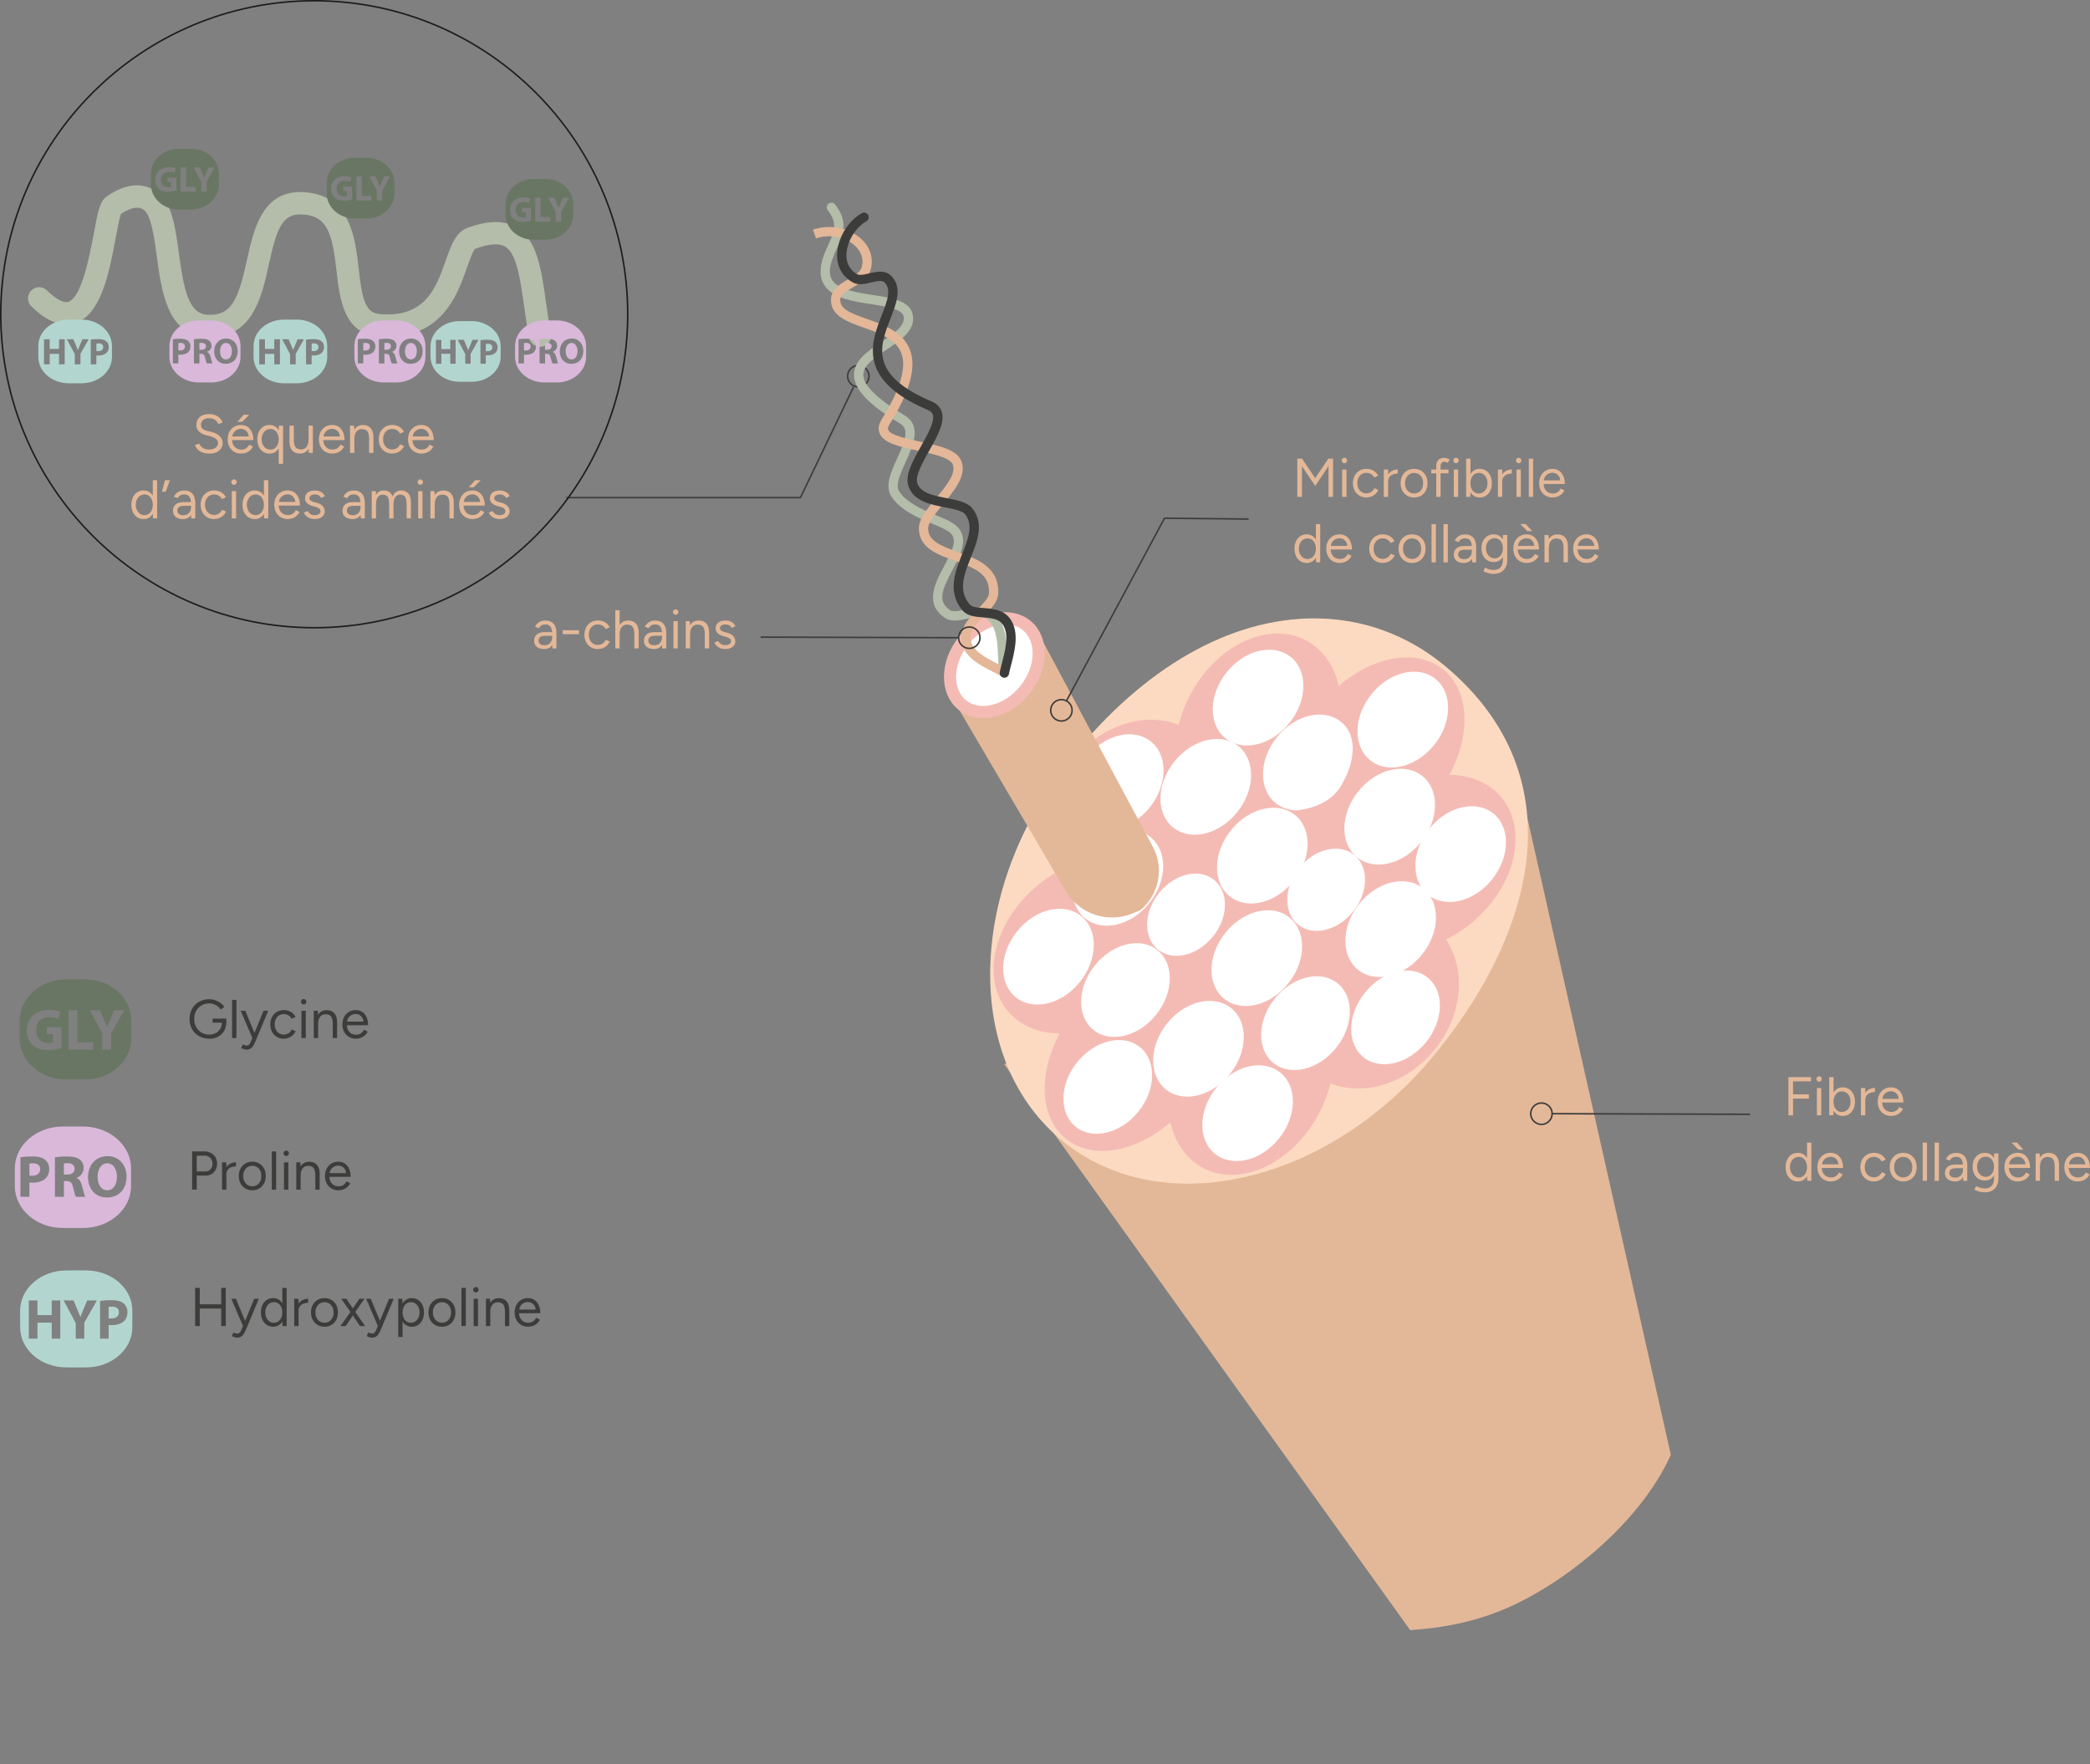 <svg viewBox="0 0 689.38 581.85" xmlns:xlink="http://www.w3.org/1999/xlink" xmlns="http://www.w3.org/2000/svg" data-name="Calque 2" id="Calque_2">
  <rect x="0" y="0" width="689.38" height="581.85" fill="#808080" stroke="none"/>
  <defs>
    <style>
      .cls-1 {
        fill: #e3b898;
      }

      .cls-2 {
        fill: #fcdfae;
      }

      .cls-3 {
        fill: #697663;
      }

      .cls-4 {
        stroke: #3c3c3b;
      }

      .cls-4, .cls-5, .cls-6 {
        fill: none;
      }

      .cls-4, .cls-7, .cls-6 {
        stroke-miterlimit: 10;
      }

      .cls-4, .cls-6 {
        stroke-width: .5px;
      }

      .cls-8 {
        fill: #f4bbb4;
      }

      .cls-9, .cls-7 {
        fill: #fff;
      }

      .cls-10 {
        fill: #fcdac1;
      }

      .cls-11 {
        fill: #b2d6cf;
      }

      .cls-12 {
        fill: #3c3c3b;
      }

      .cls-7 {
        stroke: #f4bbb4;
        stroke-width: 4px;
      }

      .cls-13 {
        fill: #b3bda9;
      }

      .cls-14 {
        fill: #e3b797;
      }

      .cls-15 {
        fill: #d9b8d9;
      }

      .cls-6 {
        stroke: #1d1d1b;
      }

      .cls-16 {
        fill: #3c3c3b;
      }

      .cls-17 {
        clip-path: url(#clippath);
      }
    </style>
    <clipPath id="clippath">
      <path d="M450.07,538.77c3.88-1.82,24.75,1.44,47.38-8.54,21.25-9.37,47.22-31.46,55.4-54.71,5.09-14.47-37.68-230.5-46.48-246.14-7.43-13.2-62.29-40.91-76.52-39.52-15.41,1.5-30.61,7.71-44.55,13.91-20.11,8.94-68.32,94.43-68.81,110.67-.62,20.49,5.09,37.86,10.46,57.59,11.47,42.14,28.81,88.61,51.3,127.08,10.9,18.64,61.9,44.31,71.83,39.65Z" class="cls-5"></path>
    </clipPath>
  </defs>
  <g data-name="Calque 1" id="Calque_1-2">
    <g>
      <g class="cls-17">
        <polygon points="331.25 351.04 496.83 581.85 568.97 559.07 500.25 254.04 331.25 351.04" class="cls-1"></polygon>
      </g>
      <g>
        <path d="M69.05,149.61c-.69,0-1.3-.08-1.84-.22-.54-.15-1-.36-1.39-.63-.39-.27-.72-.57-.97-.9s-.43-.68-.55-1.05l1.45-.5c.18.53.54.99,1.08,1.38s1.21.58,1.99.58c.97,0,1.72-.19,2.27-.58.55-.38.82-.89.82-1.53,0-.59-.25-1.06-.73-1.43-.49-.37-1.13-.65-1.93-.86l-1.38-.36c-.56-.14-1.08-.36-1.55-.64-.47-.28-.85-.64-1.13-1.08-.28-.44-.42-.96-.42-1.57,0-1.14.37-2.03,1.1-2.67.73-.64,1.79-.96,3.17-.96.82,0,1.53.14,2.13.41.6.27,1.08.61,1.46,1.03s.64.86.8,1.34l-1.43.5c-.23-.6-.61-1.07-1.14-1.41-.54-.34-1.19-.51-1.95-.51s-1.43.2-1.9.58-.71.92-.71,1.59c0,.58.18,1.02.55,1.32.37.31.85.53,1.45.67l1.38.34c1.22.29,2.15.77,2.8,1.43s.97,1.38.97,2.15c0,.66-.17,1.26-.5,1.81-.33.55-.83.98-1.47,1.3-.65.32-1.46.48-2.42.48Z" class="cls-1"></path>
        <path d="M79.53,149.61c-.87,0-1.64-.2-2.31-.6-.67-.4-1.19-.96-1.56-1.67-.38-.71-.56-1.52-.56-2.45s.19-1.74.56-2.45c.38-.71.89-1.26,1.56-1.67.66-.4,1.42-.6,2.28-.6s1.56.21,2.16.62c.61.41,1.08.99,1.41,1.74.33.74.5,1.62.5,2.63h-7.38l.36-.31c0,.72.13,1.34.38,1.85.26.52.62.91,1.08,1.18.46.27,1,.41,1.59.41.63,0,1.17-.15,1.6-.45.43-.3.77-.7,1.01-1.19l1.23.63c-.23.47-.53.88-.9,1.22-.38.35-.82.62-1.32.81-.51.19-1.07.29-1.69.29ZM76.63,144.25l-.38-.29h6.17l-.38.31c0-.58-.11-1.07-.34-1.49s-.53-.74-.91-.97c-.38-.23-.82-.34-1.32-.34s-.95.11-1.39.34c-.44.23-.79.55-1.05.96s-.4.91-.4,1.48ZM78.29,139.12l2.09-2.32h1.84l-2.31,2.32h-1.63Z" class="cls-1"></path>
        <path d="M88.91,149.61c-.8,0-1.5-.2-2.11-.59-.61-.4-1.08-.95-1.42-1.67-.34-.71-.51-1.53-.51-2.46s.17-1.76.51-2.47c.34-.71.81-1.26,1.42-1.66.61-.4,1.31-.59,2.11-.59.75,0,1.41.2,1.98.59.57.4,1,.95,1.31,1.66.31.71.46,1.53.46,2.47s-.16,1.74-.46,2.46c-.31.71-.75,1.27-1.31,1.67-.57.4-1.22.59-1.98.59ZM89.23,148.3c.52,0,.99-.14,1.39-.43.4-.29.72-.69.96-1.21.23-.52.35-1.1.35-1.76s-.12-1.25-.35-1.76c-.23-.52-.55-.92-.96-1.21-.41-.29-.88-.43-1.41-.43s-1.06.14-1.49.43c-.44.29-.78.69-1.03,1.21-.25.52-.38,1.1-.38,1.76s.13,1.25.38,1.76c.25.52.6.92,1.04,1.21.44.29.94.43,1.5.43ZM91.93,152.99v-10.93l.07-1.67h1.36v12.6h-1.43Z" class="cls-1"></path>
        <path d="M95.49,145v-4.61h1.43v4.61h-1.43ZM96.92,145c0,.89.1,1.57.3,2.03.2.47.49.79.85.96.36.17.77.26,1.22.26.77,0,1.38-.28,1.81-.85.44-.56.65-1.35.65-2.36h.7c0,.95-.14,1.76-.41,2.45-.27.68-.67,1.21-1.19,1.57-.52.36-1.15.54-1.9.54-.69,0-1.3-.14-1.82-.42s-.93-.73-1.22-1.35-.43-1.42-.43-2.4v-.43h1.43ZM101.86,149.39l-.09-1.66v-7.34h1.43v9h-1.34Z" class="cls-1"></path>
        <path d="M109.61,149.61c-.87,0-1.64-.2-2.31-.6-.67-.4-1.19-.96-1.56-1.67-.38-.71-.56-1.52-.56-2.45s.19-1.74.56-2.45c.38-.71.89-1.26,1.56-1.67.66-.4,1.42-.6,2.28-.6s1.56.21,2.16.62c.61.41,1.08.99,1.41,1.74.33.74.5,1.62.5,2.63h-7.38l.36-.31c0,.72.13,1.34.38,1.85.26.52.62.91,1.08,1.18.46.27,1,.41,1.59.41.63,0,1.17-.15,1.6-.45.43-.3.77-.7,1.01-1.19l1.23.63c-.23.47-.53.88-.9,1.22-.38.35-.82.62-1.32.81-.51.19-1.07.29-1.69.29ZM106.72,144.25l-.38-.29h6.17l-.38.31c0-.58-.11-1.07-.34-1.49s-.53-.74-.91-.97c-.38-.23-.82-.34-1.32-.34s-.95.11-1.39.34c-.44.23-.79.55-1.05.96s-.4.91-.4,1.48Z" class="cls-1"></path>
        <path d="M115.46,149.39v-9h1.34l.09,1.66v7.34h-1.43ZM121.74,144.79c0-.89-.1-1.57-.3-2.03-.2-.47-.48-.79-.84-.96-.36-.17-.76-.26-1.22-.26-.79,0-1.4.28-1.83.84-.43.56-.65,1.35-.65,2.37h-.7c0-.95.14-1.76.41-2.45.27-.68.67-1.21,1.2-1.57.52-.36,1.16-.54,1.89-.54s1.31.14,1.83.42.92.73,1.22,1.34c.29.61.43,1.42.42,2.41v.43h-1.43ZM121.74,149.39v-4.61h1.43v4.61h-1.43Z" class="cls-1"></path>
        <path d="M129.42,149.61c-.88,0-1.66-.2-2.34-.6-.68-.4-1.21-.96-1.59-1.67-.38-.71-.57-1.52-.57-2.45s.19-1.74.56-2.45c.38-.71.9-1.26,1.58-1.67.68-.4,1.45-.6,2.32-.6s1.63.2,2.31.59c.68.4,1.2.95,1.56,1.67l-1.31.59c-.24-.48-.58-.86-1.04-1.12-.45-.27-.97-.41-1.56-.41s-1.1.14-1.55.43c-.45.29-.8.69-1.05,1.2-.26.51-.38,1.09-.38,1.75s.13,1.25.38,1.75c.26.51.61.91,1.07,1.2.46.29.98.43,1.56.43s1.11-.15,1.56-.45c.46-.3.81-.72,1.05-1.26l1.31.59c-.36.77-.88,1.37-1.56,1.8-.68.43-1.45.65-2.32.65Z" class="cls-1"></path>
        <path d="M139.02,149.61c-.87,0-1.64-.2-2.31-.6-.67-.4-1.19-.96-1.56-1.67-.38-.71-.56-1.52-.56-2.45s.19-1.74.56-2.45c.38-.71.89-1.26,1.56-1.67.66-.4,1.42-.6,2.28-.6s1.56.21,2.16.62c.61.41,1.08.99,1.41,1.74.33.74.5,1.62.5,2.63h-7.38l.36-.31c0,.72.13,1.34.38,1.85.26.52.62.91,1.08,1.18.46.27,1,.41,1.59.41.63,0,1.17-.15,1.6-.45.43-.3.77-.7,1.01-1.19l1.23.63c-.23.47-.53.88-.9,1.22-.38.35-.82.62-1.32.81-.51.19-1.07.29-1.69.29ZM136.13,144.25l-.38-.29h6.17l-.38.31c0-.58-.11-1.07-.34-1.49s-.53-.74-.91-.97c-.38-.23-.82-.34-1.32-.34s-.95.11-1.39.34c-.44.23-.79.55-1.05.96s-.4.91-.4,1.48Z" class="cls-1"></path>
        <path d="M47.38,171.21c-.8,0-1.5-.2-2.11-.59-.61-.4-1.08-.95-1.42-1.67-.34-.71-.51-1.53-.51-2.46s.17-1.76.51-2.47c.34-.71.81-1.26,1.42-1.66.61-.4,1.31-.59,2.11-.59.75,0,1.41.2,1.98.59.57.4,1,.95,1.31,1.66.31.71.46,1.53.46,2.47s-.16,1.74-.46,2.46c-.31.71-.75,1.27-1.31,1.67-.57.4-1.22.59-1.98.59ZM47.7,169.9c.52,0,.99-.14,1.39-.43.4-.29.72-.69.96-1.21.23-.52.35-1.1.35-1.76s-.12-1.25-.35-1.76c-.23-.52-.55-.92-.96-1.21-.41-.29-.88-.43-1.41-.43s-1.06.14-1.49.43c-.44.29-.78.69-1.03,1.21-.25.52-.38,1.1-.38,1.76s.13,1.25.38,1.76c.25.52.6.92,1.04,1.21.44.29.94.43,1.5.43ZM50.47,170.99l-.07-1.67v-10.93h1.43v12.6h-1.36Z" class="cls-1"></path>
        <path d="M53.41,162.19l1.02-3.8h1.61l-1.39,3.8h-1.23Z" class="cls-1"></path>
        <path d="M60.4,171.21c-1.05,0-1.87-.24-2.46-.73-.59-.49-.88-1.16-.88-2.03,0-.91.3-1.61.9-2.1.6-.49,1.45-.73,2.53-.73h2.56v1.21h-2.24c-.83,0-1.43.14-1.78.41-.35.28-.53.67-.53,1.19,0,.47.17.84.52,1.11.35.27.83.41,1.45.41.51,0,.96-.11,1.34-.33.38-.22.68-.54.89-.95.21-.41.31-.9.31-1.47h.61c0,1.22-.27,2.2-.82,2.92-.55.73-1.35,1.09-2.4,1.09ZM63.08,170.99l-.07-1.48v-3.28c0-.71-.08-1.29-.23-1.75-.16-.46-.4-.81-.73-1.05s-.77-.36-1.3-.36c-.49,0-.91.1-1.26.3s-.64.51-.87.95l-1.29-.5c.23-.42.5-.78.82-1.09.32-.31.7-.54,1.13-.7.43-.16.92-.24,1.47-.24.83,0,1.52.17,2.06.5.54.33.95.82,1.22,1.46.27.64.41,1.44.39,2.38l-.02,4.88h-1.32Z" class="cls-1"></path>
        <path d="M70.68,171.21c-.88,0-1.66-.2-2.34-.6-.68-.4-1.21-.96-1.59-1.67-.38-.71-.57-1.52-.57-2.45s.19-1.74.56-2.45c.38-.71.9-1.26,1.58-1.67.68-.4,1.45-.6,2.32-.6s1.63.2,2.31.59c.68.4,1.2.95,1.56,1.67l-1.31.59c-.24-.48-.58-.86-1.04-1.12-.45-.27-.97-.41-1.56-.41s-1.1.14-1.55.43c-.45.29-.8.69-1.05,1.2-.26.51-.38,1.09-.38,1.75s.13,1.25.38,1.75c.26.51.61.91,1.07,1.2.46.29.98.43,1.56.43s1.11-.15,1.56-.45c.46-.3.81-.72,1.05-1.26l1.31.59c-.36.77-.88,1.37-1.56,1.8-.68.43-1.45.65-2.32.65Z" class="cls-1"></path>
        <path d="M77.18,159.91c-.24,0-.45-.09-.63-.27-.18-.18-.27-.39-.27-.63s.09-.46.27-.64.39-.26.63-.26.46.09.63.26c.17.17.26.39.26.64s-.09.45-.26.63c-.17.18-.38.27-.63.27ZM76.45,170.99v-9h1.43v9h-1.43Z" class="cls-1"></path>
        <path d="M84.03,171.21c-.8,0-1.5-.2-2.11-.59-.61-.4-1.08-.95-1.42-1.67-.34-.71-.51-1.53-.51-2.46s.17-1.76.51-2.47c.34-.71.81-1.26,1.42-1.66.61-.4,1.31-.59,2.11-.59.75,0,1.41.2,1.98.59.57.4,1,.95,1.31,1.66.31.71.46,1.53.46,2.47s-.16,1.74-.46,2.46c-.31.71-.75,1.27-1.31,1.67-.57.4-1.22.59-1.98.59ZM84.35,169.9c.52,0,.99-.14,1.39-.43.4-.29.72-.69.96-1.21.23-.52.35-1.1.35-1.76s-.12-1.25-.35-1.76c-.23-.52-.55-.92-.96-1.21-.41-.29-.88-.43-1.41-.43s-1.06.14-1.49.43c-.44.29-.78.69-1.03,1.21-.25.52-.38,1.1-.38,1.76s.13,1.25.38,1.76c.25.52.6.92,1.04,1.21.44.29.94.43,1.5.43ZM87.12,170.99l-.07-1.67v-10.93h1.43v12.6h-1.36Z" class="cls-1"></path>
        <path d="M94.9,171.21c-.87,0-1.64-.2-2.31-.6-.67-.4-1.19-.96-1.56-1.67-.38-.71-.56-1.52-.56-2.45s.19-1.74.56-2.45c.38-.71.89-1.26,1.56-1.67.66-.4,1.42-.6,2.28-.6s1.56.21,2.16.62c.61.41,1.08.99,1.41,1.74.33.74.5,1.62.5,2.63h-7.38l.36-.31c0,.72.13,1.34.38,1.85.26.52.62.91,1.08,1.18.46.27,1,.41,1.59.41.63,0,1.17-.15,1.6-.45.43-.3.77-.7,1.01-1.19l1.23.63c-.23.47-.53.88-.9,1.22-.38.35-.82.62-1.32.81-.51.19-1.07.29-1.69.29ZM92,165.85l-.38-.29h6.17l-.38.31c0-.58-.11-1.07-.34-1.49s-.53-.74-.91-.97c-.38-.23-.82-.34-1.32-.34s-.95.11-1.39.34c-.44.23-.79.55-1.05.96s-.4.91-.4,1.48Z" class="cls-1"></path>
        <path d="M103.88,171.21c-.66,0-1.23-.1-1.72-.3-.49-.2-.9-.46-1.22-.78-.33-.32-.56-.68-.71-1.06l1.25-.52c.2.41.51.74.91.99s.85.38,1.34.38c.56,0,1.03-.11,1.41-.33.38-.22.57-.54.57-.95,0-.37-.14-.67-.42-.9-.28-.23-.69-.41-1.24-.56l-.86-.23c-.81-.22-1.44-.54-1.9-.98-.45-.44-.68-.93-.68-1.48,0-.85.28-1.52.83-1.99.55-.47,1.38-.71,2.48-.71.52,0,1,.08,1.43.23.43.16.8.38,1.11.66.31.28.54.62.68,1l-1.25.56c-.16-.41-.41-.7-.77-.88-.36-.18-.79-.27-1.31-.27-.55,0-.98.12-1.29.35-.31.23-.46.56-.46.98,0,.24.13.46.38.67.26.21.63.38,1.13.51l.89.23c.58.14,1.07.36,1.47.64.39.28.69.6.89.96.2.36.3.75.3,1.15,0,.54-.14,1.01-.43,1.4-.29.4-.67.7-1.16.91-.49.21-1.05.31-1.68.31Z" class="cls-1"></path>
        <path d="M116.32,171.21c-1.05,0-1.87-.24-2.46-.73-.59-.49-.88-1.16-.88-2.03,0-.91.3-1.61.9-2.1.6-.49,1.45-.73,2.53-.73h2.56v1.21h-2.24c-.83,0-1.43.14-1.78.41-.35.28-.53.67-.53,1.19,0,.47.17.84.52,1.11.35.27.83.41,1.45.41.51,0,.96-.11,1.34-.33.38-.22.68-.54.89-.95.21-.41.31-.9.31-1.47h.61c0,1.22-.27,2.2-.82,2.92-.55.73-1.35,1.09-2.4,1.09ZM119,170.99l-.07-1.48v-3.28c0-.71-.08-1.29-.23-1.75-.16-.46-.4-.81-.73-1.05s-.77-.36-1.3-.36c-.49,0-.91.1-1.26.3s-.64.51-.87.95l-1.29-.5c.23-.42.5-.78.82-1.09.32-.31.7-.54,1.13-.7.43-.16.92-.24,1.47-.24.83,0,1.52.17,2.06.5.54.33.95.82,1.22,1.46.27.64.41,1.44.39,2.38l-.02,4.88h-1.32Z" class="cls-1"></path>
        <path d="M122.61,170.99v-9h1.34l.07,1.26c.27-.48.63-.85,1.05-1.1s.93-.38,1.5-.38c.71,0,1.33.17,1.83.5s.87.85,1.1,1.53c.25-.66.62-1.16,1.1-1.51.48-.35,1.06-.52,1.73-.52,1,0,1.79.34,2.37,1.01s.86,1.69.85,3.06v5.15h-1.43v-4.61c0-.89-.09-1.57-.28-2.03-.19-.47-.43-.79-.74-.96-.31-.17-.67-.26-1.07-.26-.7,0-1.25.28-1.64.84-.39.56-.59,1.35-.59,2.37v4.66h-1.43v-4.61c0-.89-.09-1.57-.28-2.03-.19-.47-.44-.79-.75-.96-.32-.17-.68-.26-1.08-.26-.69,0-1.23.28-1.63.84-.39.56-.59,1.35-.59,2.37v4.66h-1.43Z" class="cls-1"></path>
        <path d="M138.65,159.91c-.24,0-.45-.09-.63-.27-.18-.18-.27-.39-.27-.63s.09-.46.27-.64.39-.26.63-.26.46.09.63.26c.17.17.26.39.26.64s-.09.45-.26.63c-.17.18-.38.27-.63.27ZM137.92,170.99v-9h1.43v9h-1.43Z" class="cls-1"></path>
        <path d="M141.97,170.99v-9h1.34l.09,1.66v7.34h-1.43ZM148.25,166.39c0-.89-.1-1.57-.3-2.03-.2-.47-.48-.79-.84-.96-.36-.17-.76-.26-1.22-.26-.79,0-1.4.28-1.83.84-.43.56-.65,1.35-.65,2.37h-.7c0-.95.14-1.76.41-2.45.27-.68.67-1.21,1.2-1.57.52-.36,1.16-.54,1.89-.54s1.31.14,1.83.42.92.73,1.22,1.34c.29.61.43,1.42.42,2.41v.43h-1.43ZM148.25,170.99v-4.61h1.43v4.61h-1.43Z" class="cls-1"></path>
        <path d="M155.87,171.21c-.87,0-1.64-.2-2.31-.6-.67-.4-1.19-.96-1.56-1.67-.38-.71-.56-1.52-.56-2.45s.19-1.74.56-2.45c.38-.71.89-1.26,1.56-1.67.66-.4,1.42-.6,2.28-.6s1.56.21,2.16.62c.61.41,1.08.99,1.41,1.74.33.74.5,1.62.5,2.63h-7.38l.36-.31c0,.72.13,1.34.38,1.85.26.52.62.91,1.08,1.18.46.27,1,.41,1.59.41.63,0,1.17-.15,1.6-.45.43-.3.77-.7,1.01-1.19l1.23.63c-.23.47-.53.88-.9,1.22-.38.35-.82.62-1.32.81-.51.19-1.07.29-1.69.29ZM152.97,165.85l-.38-.29h6.17l-.38.31c0-.58-.11-1.07-.34-1.49s-.53-.74-.91-.97c-.38-.23-.82-.34-1.32-.34s-.95.11-1.39.34c-.44.23-.79.55-1.05.96s-.4.91-.4,1.48ZM154.63,160.72l2.09-2.32h1.84l-2.31,2.32h-1.63Z" class="cls-1"></path>
        <path d="M164.86,171.21c-.66,0-1.23-.1-1.72-.3-.49-.2-.9-.46-1.22-.78-.33-.32-.56-.68-.71-1.06l1.25-.52c.2.41.51.74.91.99s.85.38,1.34.38c.56,0,1.03-.11,1.41-.33.38-.22.57-.54.57-.95,0-.37-.14-.67-.42-.9-.28-.23-.69-.41-1.24-.56l-.86-.23c-.81-.22-1.44-.54-1.9-.98-.45-.44-.68-.93-.68-1.48,0-.85.28-1.52.83-1.99.55-.47,1.38-.71,2.48-.71.52,0,1,.08,1.43.23.43.16.8.38,1.11.66.31.28.54.62.68,1l-1.25.56c-.16-.41-.41-.7-.77-.88-.36-.18-.79-.27-1.31-.27-.55,0-.98.12-1.29.35-.31.23-.46.56-.46.98,0,.24.13.46.38.67.26.21.63.38,1.13.51l.89.23c.58.14,1.07.36,1.47.64.39.28.69.6.89.96.2.36.3.75.3,1.15,0,.54-.14,1.01-.43,1.4-.29.4-.67.7-1.16.91-.49.21-1.05.31-1.68.31Z" class="cls-1"></path>
      </g>
      <g>
        <path d="M69.04,342.61c-1.28,0-2.4-.28-3.38-.84-.98-.56-1.74-1.33-2.3-2.3-.55-.98-.83-2.1-.83-3.36s.28-2.42.83-3.39c.55-.98,1.32-1.75,2.3-2.3.98-.56,2.1-.84,3.38-.84.67,0,1.32.11,1.95.33.63.22,1.21.53,1.73.91.52.38.95.82,1.27,1.31l-1.2.83c-.24-.38-.56-.73-.96-1.04-.41-.31-.85-.54-1.33-.71s-.97-.25-1.46-.25c-.97,0-1.82.22-2.57.66-.75.44-1.34,1.04-1.77,1.81-.43.77-.64,1.66-.64,2.68s.21,1.86.63,2.64c.42.77,1.01,1.38,1.77,1.83.76.44,1.62.67,2.58.67.81,0,1.53-.17,2.15-.51s1.12-.82,1.47-1.42c.36-.61.54-1.3.54-2.1l1.45-.11c0,1.1-.24,2.07-.71,2.89-.48.82-1.14,1.46-1.98,1.93-.85.46-1.82.69-2.91.69ZM70.13,337.28v-1.31h4.52v1.19l-.71.13h-3.81Z" class="cls-16"></path>
        <path d="M76.55,342.39v-12.6h1.43v12.6h-1.43Z" class="cls-16"></path>
        <path d="M83.25,342.39l-3.86-9h1.52l3.33,8.01.43.99h-1.41ZM81.28,346.21c-.23,0-.49-.04-.79-.14-.3-.09-.61-.21-.95-.35l.54-1.21c.27.12.52.21.72.27.21.06.37.09.49.09.32,0,.59-.09.79-.26.21-.17.38-.42.53-.75l1.02-2.45,3.31-8.03h1.54l-4.29,10.26c-.23.53-.46.98-.71,1.37s-.54.68-.88.88-.79.31-1.32.31Z" class="cls-16"></path>
        <path d="M93.66,342.61c-.88,0-1.66-.2-2.34-.6-.68-.4-1.21-.96-1.59-1.67-.38-.71-.57-1.52-.57-2.45s.19-1.74.56-2.45c.38-.71.9-1.26,1.58-1.67.68-.4,1.45-.6,2.32-.6s1.63.2,2.31.59c.68.4,1.2.95,1.56,1.67l-1.31.59c-.24-.48-.58-.86-1.04-1.12-.45-.27-.97-.41-1.56-.41s-1.1.14-1.55.43c-.45.29-.8.69-1.05,1.2-.26.51-.38,1.09-.38,1.75s.13,1.25.38,1.75c.26.51.61.91,1.07,1.2.46.29.98.43,1.56.43s1.11-.15,1.56-.45c.46-.3.81-.72,1.05-1.26l1.31.59c-.36.77-.88,1.37-1.56,1.8-.68.43-1.45.65-2.32.65Z" class="cls-16"></path>
        <path d="M100.16,331.31c-.24,0-.45-.09-.63-.27-.18-.18-.27-.39-.27-.63s.09-.46.27-.64.39-.26.63-.26.46.09.63.26c.17.17.26.39.26.64s-.09.45-.26.63c-.17.18-.38.27-.63.27ZM99.43,342.39v-9h1.43v9h-1.43Z" class="cls-16"></path>
        <path d="M103.49,342.39v-9h1.34l.09,1.66v7.34h-1.43ZM109.76,337.79c0-.89-.1-1.57-.3-2.03-.2-.47-.48-.79-.84-.96-.36-.17-.76-.26-1.22-.26-.79,0-1.4.28-1.83.84-.43.56-.65,1.35-.65,2.37h-.7c0-.95.14-1.76.41-2.45.27-.68.67-1.21,1.2-1.57.52-.36,1.16-.54,1.89-.54s1.31.14,1.83.42.92.73,1.22,1.34c.29.61.43,1.42.42,2.41v.43h-1.43ZM109.76,342.39v-4.61h1.43v4.61h-1.43Z" class="cls-16"></path>
        <path d="M117.38,342.61c-.87,0-1.64-.2-2.31-.6-.67-.4-1.19-.96-1.56-1.67-.38-.71-.56-1.52-.56-2.45s.19-1.74.56-2.45c.38-.71.89-1.26,1.56-1.67.66-.4,1.42-.6,2.28-.6s1.56.21,2.16.62c.61.41,1.08.99,1.41,1.74.33.74.5,1.62.5,2.63h-7.38l.36-.31c0,.72.13,1.34.38,1.85.26.52.62.91,1.08,1.18.46.27,1,.41,1.59.41.63,0,1.17-.15,1.6-.45.43-.3.77-.7,1.01-1.19l1.23.63c-.23.47-.53.88-.9,1.22-.38.35-.82.62-1.32.81-.51.19-1.07.29-1.69.29ZM114.48,337.25l-.38-.29h6.17l-.38.31c0-.58-.11-1.07-.34-1.49s-.53-.74-.91-.97c-.38-.23-.82-.34-1.32-.34s-.95.11-1.39.34c-.44.23-.79.55-1.05.96s-.4.91-.4,1.48Z" class="cls-16"></path>
      </g>
      <g>
        <path d="M64.37,437.39v-12.6h1.52v12.6h-1.52ZM65.71,431.6v-1.39h7.58v1.39h-7.58ZM72.97,437.39v-12.6h1.5v12.6h-1.5Z" class="cls-16"></path>
        <path d="M80.16,437.39l-3.86-9h1.52l3.33,8.01.43.99h-1.41ZM78.19,441.21c-.23,0-.49-.04-.79-.14-.3-.09-.61-.21-.95-.35l.54-1.21c.27.12.52.21.72.27.21.06.37.09.49.09.32,0,.59-.09.79-.26.21-.17.38-.42.53-.75l1.02-2.45,3.31-8.03h1.54l-4.29,10.26c-.23.53-.46.98-.71,1.37s-.54.68-.88.88-.79.31-1.32.31Z" class="cls-16"></path>
        <path d="M90.1,437.61c-.8,0-1.5-.2-2.11-.59-.61-.4-1.08-.95-1.42-1.67-.34-.71-.51-1.53-.51-2.46s.17-1.76.51-2.47c.34-.71.81-1.26,1.42-1.66.61-.4,1.31-.59,2.11-.59.75,0,1.41.2,1.98.59.57.4,1,.95,1.31,1.66.31.71.46,1.53.46,2.47s-.16,1.74-.46,2.46c-.31.71-.75,1.27-1.31,1.67-.57.4-1.22.59-1.98.59ZM90.42,436.3c.52,0,.99-.14,1.39-.43.4-.29.72-.69.96-1.21.23-.52.35-1.1.35-1.76s-.12-1.25-.35-1.76c-.23-.52-.55-.92-.96-1.21-.41-.29-.88-.43-1.41-.43s-1.06.14-1.49.43c-.44.29-.78.69-1.03,1.21-.25.52-.38,1.1-.38,1.76s.13,1.25.38,1.76c.25.52.6.92,1.04,1.21.44.29.94.43,1.5.43ZM93.19,437.39l-.07-1.67v-10.93h1.43v12.6h-1.36Z" class="cls-16"></path>
        <path d="M97.05,437.39v-9h1.43v9h-1.43ZM97.84,432.52c0-.97.18-1.76.55-2.37.37-.61.84-1.06,1.42-1.35s1.19-.44,1.83-.44v1.35c-.52,0-1.03.09-1.51.26-.48.17-.88.46-1.19.85-.31.4-.46.94-.46,1.62l-.64.07Z" class="cls-16"></path>
        <path d="M107.04,437.61c-.87,0-1.64-.2-2.31-.6-.67-.4-1.2-.96-1.58-1.67-.38-.71-.57-1.52-.57-2.45s.19-1.74.56-2.45c.38-.71.9-1.26,1.57-1.67.67-.4,1.44-.6,2.3-.6s1.66.2,2.33.6c.67.4,1.2.96,1.57,1.67.38.71.56,1.52.56,2.45s-.19,1.74-.56,2.45c-.38.71-.9,1.26-1.56,1.67-.67.4-1.44.6-2.31.6ZM107.04,436.28c.6,0,1.11-.14,1.56-.43s.79-.68,1.05-1.19.38-1.09.38-1.76-.13-1.26-.38-1.76-.61-.9-1.06-1.19-.98-.43-1.57-.43-1.1.14-1.55.43c-.45.29-.8.68-1.05,1.19-.26.5-.38,1.09-.38,1.76s.13,1.25.38,1.75c.26.51.61.91,1.07,1.2.46.29.98.43,1.56.43Z" class="cls-16"></path>
        <path d="M112.3,437.39l3.65-5.17,2.57-3.83h1.7l-3.4,4.86-2.79,4.14h-1.73ZM118.72,437.39l-2.75-4.14-3.43-4.86h1.7l2.59,3.83,3.61,5.17h-1.72Z" class="cls-16"></path>
        <path d="M124.64,437.39l-3.86-9h1.52l3.33,8.01.43.99h-1.41ZM122.67,441.21c-.23,0-.49-.04-.79-.14-.3-.09-.61-.21-.95-.35l.54-1.21c.27.12.52.21.72.27.21.06.37.09.49.09.32,0,.59-.09.79-.26.21-.17.38-.42.53-.75l1.02-2.45,3.31-8.03h1.54l-4.29,10.26c-.23.53-.46.98-.71,1.37s-.54.68-.88.88-.79.31-1.32.31Z" class="cls-16"></path>
        <path d="M131.36,440.99v-12.6h1.34l.09,1.66v10.94h-1.43ZM135.81,437.61c-.75,0-1.41-.2-1.98-.59-.57-.4-1-.95-1.31-1.67-.31-.71-.46-1.53-.46-2.46s.15-1.76.46-2.47c.31-.71.75-1.26,1.31-1.66.57-.4,1.22-.59,1.98-.59.8,0,1.5.2,2.11.59.61.4,1.08.95,1.42,1.66s.51,1.53.51,2.47-.17,1.74-.51,2.46-.81,1.27-1.42,1.67c-.61.4-1.31.59-2.11.59ZM135.49,436.3c.56,0,1.06-.14,1.49-.43.43-.29.78-.69,1.04-1.21.26-.52.38-1.1.38-1.76s-.12-1.25-.37-1.76c-.25-.52-.59-.92-1.03-1.21s-.94-.43-1.5-.43c-.52,0-.99.14-1.4.43s-.73.69-.96,1.21c-.23.52-.35,1.1-.35,1.76s.12,1.25.35,1.76c.23.52.55.92.96,1.21s.87.43,1.39.43Z" class="cls-16"></path>
        <path d="M145.79,437.61c-.87,0-1.64-.2-2.31-.6-.67-.4-1.2-.96-1.58-1.67-.38-.71-.57-1.52-.57-2.45s.19-1.74.56-2.45c.38-.71.9-1.26,1.57-1.67.67-.4,1.44-.6,2.3-.6s1.66.2,2.33.6c.67.4,1.2.96,1.57,1.67.38.71.56,1.52.56,2.45s-.19,1.74-.56,2.45c-.38.71-.9,1.26-1.56,1.67-.67.4-1.44.6-2.31.6ZM145.79,436.28c.6,0,1.11-.14,1.56-.43s.79-.68,1.05-1.19.38-1.09.38-1.76-.13-1.26-.38-1.76-.61-.9-1.06-1.19-.98-.43-1.57-.43-1.1.14-1.55.43c-.45.29-.8.68-1.05,1.19-.26.5-.38,1.09-.38,1.76s.13,1.25.38,1.75c.26.51.61.91,1.07,1.2.46.29.98.43,1.56.43Z" class="cls-16"></path>
        <path d="M152.21,437.39v-12.6h1.43v12.6h-1.43Z" class="cls-16"></path>
        <path d="M156.96,426.31c-.24,0-.45-.09-.63-.27-.18-.18-.27-.39-.27-.63s.09-.46.27-.64.39-.26.63-.26.46.09.63.26c.17.17.26.39.26.64s-.09.45-.26.63c-.17.18-.38.27-.63.27ZM156.23,437.39v-9h1.43v9h-1.43Z" class="cls-16"></path>
        <path d="M160.29,437.39v-9h1.34l.09,1.66v7.34h-1.43ZM166.56,432.79c0-.89-.1-1.57-.3-2.03-.2-.47-.48-.79-.84-.96-.36-.17-.76-.26-1.22-.26-.79,0-1.4.28-1.83.84-.43.56-.65,1.35-.65,2.37h-.7c0-.95.14-1.76.41-2.45.27-.68.67-1.21,1.2-1.57.52-.36,1.16-.54,1.89-.54s1.31.14,1.83.42.92.73,1.22,1.34c.29.61.43,1.42.42,2.41v.43h-1.43ZM166.56,437.39v-4.61h1.43v4.61h-1.43Z" class="cls-16"></path>
        <path d="M174.18,437.61c-.87,0-1.64-.2-2.31-.6-.67-.4-1.19-.96-1.56-1.67-.38-.71-.56-1.52-.56-2.45s.19-1.74.56-2.45c.38-.71.89-1.26,1.56-1.67.66-.4,1.42-.6,2.28-.6s1.56.21,2.16.62c.61.41,1.08.99,1.41,1.74.33.74.5,1.62.5,2.63h-7.38l.36-.31c0,.72.13,1.34.38,1.85.26.52.62.91,1.08,1.18.46.27,1,.41,1.59.41.63,0,1.17-.15,1.6-.45.43-.3.77-.7,1.01-1.19l1.23.63c-.23.47-.53.88-.9,1.22-.38.35-.82.62-1.32.81-.51.19-1.07.29-1.69.29ZM171.28,432.25l-.38-.29h6.17l-.38.31c0-.58-.11-1.07-.34-1.49s-.53-.74-.91-.97c-.38-.23-.82-.34-1.32-.34s-.95.11-1.39.34c-.44.23-.79.55-1.05.96s-.4.91-.4,1.48Z" class="cls-16"></path>
      </g>
      <g>
        <path d="M63.37,392.39v-12.6h4.08c.81,0,1.53.17,2.15.5.62.34,1.11.8,1.47,1.4.35.6.53,1.3.53,2.09s-.16,1.45-.48,2.05c-.32.6-.76,1.07-1.32,1.41-.56.34-1.21.51-1.95.51h-2.95v4.63h-1.52ZM64.89,386.38h2.95c.66,0,1.2-.24,1.62-.73.42-.49.63-1.11.63-1.86s-.25-1.41-.75-1.89c-.5-.48-1.14-.72-1.91-.72h-2.54v5.2Z" class="cls-16"></path>
        <path d="M73.24,392.39v-9h1.43v9h-1.43ZM74.03,387.52c0-.97.18-1.76.55-2.37.37-.61.84-1.06,1.42-1.35s1.19-.44,1.83-.44v1.35c-.52,0-1.03.09-1.51.26-.48.17-.88.46-1.19.85-.31.4-.46.94-.46,1.62l-.64.07Z" class="cls-16"></path>
        <path d="M83.23,392.61c-.87,0-1.64-.2-2.31-.6-.67-.4-1.2-.96-1.58-1.67-.38-.71-.57-1.52-.57-2.45s.19-1.74.56-2.45c.38-.71.9-1.26,1.57-1.67.67-.4,1.44-.6,2.3-.6s1.66.2,2.33.6c.67.4,1.2.96,1.57,1.67.38.71.56,1.52.56,2.45s-.19,1.74-.56,2.45c-.38.71-.9,1.26-1.56,1.67-.67.4-1.44.6-2.31.6ZM83.23,391.28c.6,0,1.11-.14,1.56-.43s.79-.68,1.05-1.19.38-1.09.38-1.76-.13-1.26-.38-1.76-.61-.9-1.06-1.19-.98-.43-1.57-.43-1.1.14-1.55.43c-.45.29-.8.68-1.05,1.19-.26.5-.38,1.09-.38,1.76s.13,1.25.38,1.75c.26.51.61.91,1.07,1.2.46.29.98.43,1.56.43Z" class="cls-16"></path>
        <path d="M89.65,392.39v-12.6h1.43v12.6h-1.43Z" class="cls-16"></path>
        <path d="M94.41,381.31c-.24,0-.45-.09-.63-.27-.18-.18-.27-.39-.27-.63s.09-.46.27-.64.39-.26.63-.26.46.09.63.26c.17.17.26.39.26.64s-.09.45-.26.63c-.17.18-.38.27-.63.27ZM93.67,392.39v-9h1.43v9h-1.43Z" class="cls-16"></path>
        <path d="M97.73,392.39v-9h1.34l.09,1.66v7.34h-1.43ZM104.01,387.79c0-.89-.1-1.57-.3-2.03-.2-.47-.48-.79-.84-.96-.36-.17-.76-.26-1.22-.26-.79,0-1.4.28-1.83.84-.43.56-.65,1.35-.65,2.37h-.7c0-.95.14-1.76.41-2.45.27-.68.67-1.21,1.2-1.57.52-.36,1.16-.54,1.89-.54s1.31.14,1.83.42.92.73,1.22,1.34c.29.61.43,1.42.42,2.41v.43h-1.43ZM104.01,392.39v-4.61h1.43v4.61h-1.43Z" class="cls-16"></path>
        <path d="M111.62,392.61c-.87,0-1.64-.2-2.31-.6-.67-.4-1.19-.96-1.56-1.67-.38-.71-.56-1.52-.56-2.45s.19-1.74.56-2.45c.38-.71.89-1.26,1.56-1.67.66-.4,1.42-.6,2.28-.6s1.56.21,2.16.62c.61.41,1.08.99,1.41,1.74.33.74.5,1.62.5,2.63h-7.38l.36-.31c0,.72.13,1.34.38,1.85.26.52.62.91,1.08,1.18.46.27,1,.41,1.59.41.63,0,1.17-.15,1.6-.45.43-.3.77-.7,1.01-1.19l1.23.63c-.23.47-.53.88-.9,1.22-.38.35-.82.62-1.32.81-.51.19-1.07.29-1.69.29ZM108.73,387.25l-.38-.29h6.17l-.38.31c0-.58-.11-1.07-.34-1.49s-.53-.74-.91-.97c-.38-.23-.82-.34-1.32-.34s-.95.11-1.39.34c-.44.23-.79.55-1.05.96s-.4.91-.4,1.48Z" class="cls-16"></path>
      </g>
      <g>
        <line y2="367.34" x2="511.97" y1="367.54" x1="577.25" class="cls-4"></line>
        <circle r="3.53" cy="367.34" cx="508.44" class="cls-4"></circle>
      </g>
      <g>
        <path d="M427.91,163.88v-12.6h1.57l4.33,6.44,4.33-6.44h1.56v12.6h-1.5v-10.15l-4.38,6.57-4.38-6.53v10.12h-1.52Z" class="cls-1"></path>
        <path d="M443.45,152.79c-.24,0-.45-.09-.63-.27-.18-.18-.27-.39-.27-.63s.09-.46.27-.64.39-.26.63-.26.46.09.63.26c.17.17.26.39.26.64s-.09.45-.26.63c-.17.18-.38.27-.63.27ZM442.71,163.88v-9h1.43v9h-1.43Z" class="cls-1"></path>
        <path d="M450.76,164.09c-.88,0-1.66-.2-2.34-.6-.68-.4-1.21-.96-1.59-1.67-.38-.71-.57-1.52-.57-2.45s.19-1.74.56-2.45c.38-.71.9-1.26,1.58-1.67.68-.4,1.45-.6,2.32-.6s1.63.2,2.31.59c.68.4,1.2.95,1.56,1.67l-1.31.59c-.24-.48-.58-.86-1.04-1.12-.45-.27-.97-.41-1.56-.41s-1.1.14-1.55.43c-.45.29-.8.69-1.05,1.2-.26.51-.38,1.09-.38,1.75s.13,1.25.38,1.75c.26.51.61.91,1.07,1.2.46.29.98.43,1.56.43s1.11-.15,1.56-.45c.46-.3.81-.72,1.05-1.26l1.31.59c-.36.77-.88,1.37-1.56,1.8-.68.43-1.45.65-2.32.65Z" class="cls-1"></path>
        <path d="M456.44,163.88v-9h1.43v9h-1.43ZM457.23,159c0-.97.18-1.76.55-2.37.37-.61.84-1.06,1.42-1.35s1.19-.44,1.83-.44v1.35c-.52,0-1.03.09-1.51.26-.48.17-.88.46-1.19.85-.31.4-.46.94-.46,1.62l-.64.07Z" class="cls-1"></path>
        <path d="M466.44,164.09c-.87,0-1.64-.2-2.31-.6-.67-.4-1.2-.96-1.58-1.67-.38-.71-.57-1.52-.57-2.45s.19-1.74.56-2.45c.38-.71.9-1.26,1.57-1.67.67-.4,1.44-.6,2.3-.6s1.66.2,2.33.6c.67.4,1.2.96,1.57,1.67.38.71.56,1.52.56,2.45s-.19,1.74-.56,2.45c-.38.71-.9,1.26-1.56,1.67-.67.4-1.44.6-2.31.6ZM466.44,162.76c.6,0,1.11-.14,1.56-.43s.79-.68,1.05-1.19.38-1.09.38-1.76-.13-1.26-.38-1.76-.61-.9-1.06-1.19-.98-.43-1.57-.43-1.1.14-1.55.43c-.45.29-.8.68-1.05,1.19-.26.5-.38,1.09-.38,1.76s.13,1.25.38,1.75c.26.51.61.91,1.07,1.2.46.29.98.43,1.56.43Z" class="cls-1"></path>
        <path d="M472.11,156.12v-1.24h5.67v1.24h-5.67ZM473.75,163.88v-10.03c0-.94.22-1.64.65-2.11.43-.47,1.1-.71,1.99-.71.24,0,.51.04.8.13s.61.2.95.36l-.54,1.13c-.27-.11-.51-.19-.7-.25-.19-.06-.35-.09-.48-.09-.42,0-.73.13-.94.41-.21.27-.31.69-.31,1.25v9.92h-1.43Z" class="cls-1"></path>
        <path d="M480.28,152.79c-.24,0-.45-.09-.63-.27-.18-.18-.27-.39-.27-.63s.09-.46.27-.64.39-.26.63-.26.46.09.63.26c.17.17.26.39.26.64s-.09.45-.26.63c-.17.18-.38.27-.63.27ZM479.54,163.88v-9h1.43v9h-1.43Z" class="cls-1"></path>
        <path d="M483.6,163.88v-12.6h1.43v10.93l-.07,1.67h-1.36ZM488.05,164.09c-.75,0-1.41-.2-1.98-.59-.57-.4-1-.95-1.31-1.67-.31-.71-.46-1.53-.46-2.46s.16-1.76.46-2.47c.31-.71.75-1.26,1.31-1.66.57-.4,1.22-.59,1.98-.59.8,0,1.5.2,2.11.59.61.4,1.08.95,1.42,1.66s.51,1.53.51,2.47-.17,1.74-.51,2.46-.81,1.27-1.42,1.67c-.61.4-1.31.59-2.11.59ZM487.73,162.78c.56,0,1.06-.14,1.49-.43s.78-.69,1.04-1.21c.26-.52.38-1.1.38-1.76s-.12-1.25-.37-1.76c-.24-.52-.59-.92-1.03-1.21-.44-.29-.94-.43-1.5-.43-.52,0-.99.14-1.4.43s-.73.69-.97,1.21c-.23.52-.35,1.1-.35,1.76s.12,1.25.35,1.76c.23.52.55.92.96,1.21.4.29.87.43,1.39.43Z" class="cls-1"></path>
        <path d="M494.08,163.88v-9h1.43v9h-1.43ZM494.86,159c0-.97.18-1.76.55-2.37.37-.61.84-1.06,1.42-1.35s1.19-.44,1.83-.44v1.35c-.52,0-1.03.09-1.51.26-.48.17-.88.46-1.19.85-.31.4-.46.94-.46,1.62l-.64.07Z" class="cls-1"></path>
        <path d="M500.94,152.79c-.24,0-.45-.09-.63-.27-.18-.18-.27-.39-.27-.63s.09-.46.27-.64.39-.26.63-.26.46.09.63.26c.17.17.26.39.26.64s-.09.45-.26.63c-.17.18-.38.27-.63.27ZM500.21,163.88v-9h1.43v9h-1.43Z" class="cls-1"></path>
        <path d="M504.27,163.88v-12.6h1.43v12.6h-1.43Z" class="cls-1"></path>
        <path d="M512.12,164.09c-.87,0-1.64-.2-2.31-.6-.67-.4-1.19-.96-1.56-1.67-.38-.71-.56-1.52-.56-2.45s.19-1.74.56-2.45c.38-.71.89-1.26,1.56-1.67.66-.4,1.42-.6,2.28-.6s1.56.21,2.16.62c.61.41,1.08.99,1.41,1.74.33.74.5,1.62.5,2.63h-7.38l.36-.31c0,.72.13,1.34.38,1.85.26.52.62.91,1.08,1.18.46.27,1,.41,1.59.41.63,0,1.17-.15,1.6-.45.43-.3.77-.7,1.01-1.19l1.23.63c-.23.47-.53.88-.9,1.22-.38.35-.82.62-1.32.81-.51.19-1.07.29-1.69.29ZM509.22,158.73l-.38-.29h6.17l-.38.31c0-.58-.11-1.07-.34-1.49s-.53-.74-.91-.97c-.38-.23-.82-.34-1.32-.34s-.95.11-1.39.34c-.44.23-.79.55-1.05.96s-.4.91-.4,1.48Z" class="cls-1"></path>
        <path d="M431.02,185.69c-.8,0-1.5-.2-2.11-.59-.61-.4-1.08-.95-1.42-1.67-.34-.71-.51-1.53-.51-2.46s.17-1.76.51-2.47c.34-.71.81-1.26,1.42-1.66.61-.4,1.31-.59,2.11-.59.75,0,1.41.2,1.98.59.57.4,1,.95,1.31,1.66.31.71.46,1.53.46,2.47s-.16,1.74-.46,2.46c-.31.71-.75,1.27-1.31,1.67-.57.4-1.22.59-1.98.59ZM431.34,184.38c.52,0,.99-.14,1.39-.43.4-.29.72-.69.96-1.21.23-.52.35-1.1.35-1.76s-.12-1.25-.35-1.76c-.23-.52-.55-.92-.96-1.21-.41-.29-.88-.43-1.41-.43s-1.06.14-1.49.43c-.44.29-.78.69-1.03,1.21-.25.52-.38,1.1-.38,1.76s.13,1.25.38,1.76c.25.52.6.92,1.04,1.21.44.29.94.43,1.5.43ZM434.11,185.48l-.07-1.67v-10.93h1.43v12.6h-1.36Z" class="cls-1"></path>
        <path d="M441.89,185.69c-.87,0-1.64-.2-2.31-.6-.67-.4-1.19-.96-1.56-1.67-.38-.71-.56-1.52-.56-2.45s.19-1.74.56-2.45c.38-.71.89-1.26,1.56-1.67.66-.4,1.42-.6,2.28-.6s1.56.21,2.16.62c.61.41,1.08.99,1.41,1.74.33.74.5,1.62.5,2.63h-7.38l.36-.31c0,.72.13,1.34.38,1.85.26.52.62.91,1.08,1.18.46.27,1,.41,1.59.41.63,0,1.17-.15,1.6-.45.43-.3.77-.7,1.01-1.19l1.23.63c-.23.47-.53.88-.9,1.22-.38.35-.82.62-1.32.81-.51.19-1.07.29-1.69.29ZM439,180.33l-.38-.29h6.17l-.38.31c0-.58-.11-1.07-.34-1.49s-.53-.74-.91-.97c-.38-.23-.82-.34-1.32-.34s-.95.11-1.39.34c-.44.23-.79.55-1.05.96s-.4.91-.4,1.48Z" class="cls-1"></path>
        <path d="M456.14,185.69c-.88,0-1.66-.2-2.34-.6-.68-.4-1.21-.96-1.59-1.67-.38-.71-.57-1.52-.57-2.45s.19-1.74.56-2.45c.38-.71.9-1.26,1.58-1.67.68-.4,1.45-.6,2.32-.6s1.63.2,2.31.59c.68.4,1.2.95,1.56,1.67l-1.31.59c-.24-.48-.58-.86-1.04-1.12-.45-.27-.97-.41-1.56-.41s-1.1.14-1.55.43c-.45.29-.8.69-1.05,1.2-.26.51-.38,1.09-.38,1.75s.13,1.25.38,1.75c.26.51.61.91,1.07,1.2.46.29.98.43,1.56.43s1.11-.15,1.56-.45c.46-.3.81-.72,1.05-1.26l1.31.59c-.36.77-.88,1.37-1.56,1.8-.68.43-1.45.65-2.32.65Z" class="cls-1"></path>
        <path d="M465.78,185.69c-.87,0-1.64-.2-2.31-.6-.67-.4-1.2-.96-1.58-1.67-.38-.71-.57-1.52-.57-2.45s.19-1.74.56-2.45c.38-.71.9-1.26,1.57-1.67.67-.4,1.44-.6,2.3-.6s1.66.2,2.33.6c.67.4,1.2.96,1.57,1.67.38.71.56,1.52.56,2.45s-.19,1.74-.56,2.45c-.38.71-.9,1.26-1.56,1.67-.67.4-1.44.6-2.31.6ZM465.78,184.36c.6,0,1.11-.14,1.56-.43s.79-.68,1.05-1.19.38-1.09.38-1.76-.13-1.26-.38-1.76-.61-.9-1.06-1.19-.98-.43-1.57-.43-1.1.14-1.55.43c-.45.29-.8.68-1.05,1.19-.26.5-.38,1.09-.38,1.76s.13,1.25.38,1.75c.26.51.61.91,1.07,1.2.46.29.98.43,1.56.43Z" class="cls-1"></path>
        <path d="M472.19,185.48v-12.6h1.43v12.6h-1.43Z" class="cls-1"></path>
        <path d="M476.13,185.48v-12.6h1.43v12.6h-1.43Z" class="cls-1"></path>
        <path d="M482.88,185.69c-1.05,0-1.87-.24-2.46-.73-.59-.49-.88-1.16-.88-2.03,0-.91.3-1.61.9-2.1.6-.49,1.45-.73,2.53-.73h2.56v1.21h-2.24c-.83,0-1.43.14-1.78.41-.35.28-.53.67-.53,1.19,0,.47.17.84.52,1.11.35.27.83.41,1.45.41.51,0,.96-.11,1.34-.33.38-.22.68-.54.89-.95.21-.41.31-.9.31-1.47h.61c0,1.22-.27,2.2-.82,2.92-.55.73-1.35,1.09-2.4,1.09ZM485.57,185.48l-.07-1.48v-3.28c0-.71-.08-1.29-.23-1.75-.16-.46-.4-.81-.73-1.05s-.77-.36-1.3-.36c-.49,0-.91.1-1.26.3s-.64.51-.87.95l-1.29-.5c.23-.42.5-.78.82-1.09.32-.31.7-.54,1.13-.7.43-.16.92-.24,1.47-.24.83,0,1.52.17,2.06.5.54.33.95.82,1.22,1.46.27.64.41,1.44.39,2.38l-.02,4.88h-1.32Z" class="cls-1"></path>
        <path d="M492.7,185.4c-.8,0-1.5-.19-2.11-.58-.61-.38-1.08-.92-1.42-1.61-.34-.69-.51-1.48-.51-2.37s.17-1.71.51-2.4c.34-.69.81-1.23,1.42-1.61.61-.38,1.31-.58,2.11-.58.75,0,1.41.19,1.97.58.56.38,1,.92,1.31,1.61.32.69.47,1.49.47,2.4s-.16,1.69-.47,2.38c-.32.68-.75,1.22-1.31,1.6-.56.38-1.22.58-1.97.58ZM492.75,189.29c-.57,0-1.09-.06-1.56-.17-.47-.11-.87-.24-1.2-.38-.33-.14-.56-.25-.71-.35l.54-1.17c.15.08.38.19.66.31s.62.23,1.01.32c.39.09.8.13,1.24.13.57,0,1.09-.12,1.55-.35s.82-.6,1.07-1.1c.26-.5.38-1.14.38-1.92v-8.15h1.43v8.14c0,1.03-.19,1.9-.57,2.59-.38.7-.91,1.22-1.57,1.57-.67.35-1.42.52-2.27.52ZM493.04,184.16c.52,0,.99-.14,1.39-.43s.72-.68.95-1.18.34-1.08.34-1.74-.12-1.2-.35-1.7c-.23-.5-.55-.89-.95-1.17-.4-.28-.87-.42-1.4-.42s-1.06.14-1.49.42c-.44.28-.78.67-1.02,1.17-.24.5-.37,1.07-.37,1.7s.12,1.24.38,1.74c.25.5.59.89,1.03,1.18.44.29.93.43,1.49.43Z" class="cls-1"></path>
        <path d="M503.59,185.69c-.87,0-1.64-.2-2.31-.6-.67-.4-1.19-.96-1.56-1.67-.38-.71-.56-1.52-.56-2.45s.19-1.74.56-2.45c.38-.71.89-1.26,1.56-1.67.66-.4,1.42-.6,2.28-.6s1.56.21,2.16.62c.61.41,1.08.99,1.41,1.74.33.74.5,1.62.5,2.63h-7.38l.36-.31c0,.72.13,1.34.38,1.85.26.52.62.91,1.08,1.18.46.27,1,.41,1.59.41.63,0,1.17-.15,1.6-.45.43-.3.77-.7,1.01-1.19l1.23.63c-.23.47-.53.88-.9,1.22-.38.35-.82.62-1.32.81-.51.19-1.07.29-1.69.29ZM500.69,180.33l-.38-.29h6.17l-.38.31c0-.58-.11-1.07-.34-1.49s-.53-.74-.91-.97c-.38-.23-.82-.34-1.32-.34s-.95.11-1.39.34c-.44.23-.79.55-1.05.96s-.4.91-.4,1.48ZM503.78,175.2l-2.32-2.34h1.82l2.14,2.34h-1.64Z" class="cls-1"></path>
        <path d="M509.45,185.48v-9h1.34l.09,1.66v7.34h-1.43ZM515.73,180.87c0-.89-.1-1.57-.3-2.03-.2-.47-.48-.79-.84-.96-.36-.17-.76-.26-1.22-.26-.79,0-1.4.28-1.83.84-.43.56-.65,1.35-.65,2.37h-.7c0-.95.14-1.76.41-2.45.27-.68.67-1.21,1.2-1.57.52-.36,1.16-.54,1.89-.54s1.31.14,1.83.42.92.73,1.22,1.34c.29.61.43,1.42.42,2.41v.43h-1.43ZM515.73,185.48v-4.61h1.43v4.61h-1.43Z" class="cls-1"></path>
        <path d="M523.34,185.69c-.87,0-1.64-.2-2.31-.6-.67-.4-1.19-.96-1.56-1.67-.38-.71-.56-1.52-.56-2.45s.19-1.74.56-2.45c.38-.71.89-1.26,1.56-1.67.66-.4,1.42-.6,2.28-.6s1.56.21,2.16.62c.61.41,1.08.99,1.41,1.74.33.74.5,1.62.5,2.63h-7.38l.36-.31c0,.72.13,1.34.38,1.85.26.52.62.91,1.08,1.18.46.27,1,.41,1.59.41.63,0,1.17-.15,1.6-.45.43-.3.77-.7,1.01-1.19l1.23.63c-.23.47-.53.88-.9,1.22-.38.35-.82.62-1.32.81-.51.19-1.07.29-1.69.29ZM520.45,180.33l-.38-.29h6.17l-.38.31c0-.58-.11-1.07-.34-1.49s-.53-.74-.91-.97c-.38-.23-.82-.34-1.32-.34s-.95.11-1.39.34c-.44.23-.79.55-1.05.96s-.4.91-.4,1.48Z" class="cls-1"></path>
      </g>
      <g>
        <path d="M589.91,367.88v-12.6h7.44v1.39h-5.92v4.3h5.22v1.39h-5.22v5.53h-1.52Z" class="cls-1"></path>
        <path d="M600.03,356.79c-.24,0-.45-.09-.63-.27-.18-.18-.27-.39-.27-.63s.09-.46.27-.64.39-.26.63-.26.46.09.63.26c.17.17.26.39.26.64s-.09.45-.26.63c-.17.18-.38.27-.63.27ZM599.3,367.88v-9h1.43v9h-1.43Z" class="cls-1"></path>
        <path d="M603.36,367.88v-12.6h1.43v10.93l-.07,1.67h-1.36ZM607.81,368.09c-.75,0-1.41-.2-1.98-.59-.57-.4-1-.95-1.31-1.67-.31-.71-.46-1.53-.46-2.46s.16-1.76.46-2.47c.31-.71.75-1.26,1.31-1.66.57-.4,1.22-.59,1.98-.59.8,0,1.5.2,2.11.59.61.4,1.08.95,1.42,1.66s.51,1.53.51,2.47-.17,1.74-.51,2.46-.81,1.27-1.42,1.67c-.61.4-1.31.59-2.11.59ZM607.48,366.78c.56,0,1.06-.14,1.49-.43s.78-.69,1.04-1.21c.26-.52.38-1.1.38-1.76s-.12-1.25-.37-1.76c-.24-.52-.59-.92-1.03-1.21-.44-.29-.94-.43-1.5-.43-.52,0-.99.14-1.4.43s-.73.69-.97,1.21c-.23.52-.35,1.1-.35,1.76s.12,1.25.35,1.76c.23.52.55.92.96,1.21.4.29.87.43,1.39.43Z" class="cls-1"></path>
        <path d="M613.83,367.88v-9h1.43v9h-1.43ZM614.62,363c0-.97.18-1.76.55-2.37.37-.61.84-1.06,1.42-1.35s1.19-.44,1.83-.44v1.35c-.52,0-1.03.09-1.51.26-.48.17-.88.46-1.19.85-.31.4-.46.94-.46,1.62l-.64.07Z" class="cls-1"></path>
        <path d="M623.79,368.09c-.87,0-1.64-.2-2.31-.6-.67-.4-1.19-.96-1.56-1.67-.38-.71-.56-1.52-.56-2.45s.19-1.74.56-2.45c.38-.71.89-1.26,1.56-1.67.66-.4,1.42-.6,2.28-.6s1.56.21,2.16.62c.61.41,1.08.99,1.41,1.74.33.74.5,1.62.5,2.63h-7.38l.36-.31c0,.72.13,1.34.38,1.85.26.52.62.91,1.08,1.18.46.27,1,.41,1.59.41.63,0,1.17-.15,1.6-.45.43-.3.77-.7,1.01-1.19l1.23.63c-.23.47-.53.88-.9,1.22-.38.35-.82.62-1.32.81-.51.19-1.07.29-1.69.29ZM620.89,362.73l-.38-.29h6.17l-.38.31c0-.58-.11-1.07-.34-1.49s-.53-.74-.91-.97c-.38-.23-.82-.34-1.32-.34s-.95.11-1.39.34c-.44.23-.79.55-1.05.96s-.4.91-.4,1.48Z" class="cls-1"></path>
        <path d="M593.02,389.69c-.8,0-1.5-.2-2.11-.59-.61-.4-1.08-.95-1.42-1.67-.34-.71-.51-1.53-.51-2.46s.17-1.76.51-2.47c.34-.71.81-1.26,1.42-1.66.61-.4,1.31-.59,2.11-.59.75,0,1.41.2,1.98.59.57.4,1,.95,1.31,1.66.31.71.46,1.53.46,2.47s-.16,1.74-.46,2.46c-.31.71-.75,1.27-1.31,1.67-.57.4-1.22.59-1.98.59ZM593.34,388.38c.52,0,.99-.14,1.39-.43.4-.29.72-.69.96-1.21.23-.52.35-1.1.35-1.76s-.12-1.25-.35-1.76c-.23-.52-.55-.92-.96-1.21-.41-.29-.88-.43-1.41-.43s-1.06.14-1.49.43c-.44.29-.78.69-1.03,1.21-.25.52-.38,1.1-.38,1.76s.13,1.25.38,1.76c.25.52.6.92,1.04,1.21.44.29.94.43,1.5.43ZM596.11,389.48l-.07-1.67v-10.93h1.43v12.6h-1.36Z" class="cls-1"></path>
        <path d="M603.89,389.69c-.87,0-1.64-.2-2.31-.6-.67-.4-1.19-.96-1.56-1.67-.38-.71-.56-1.52-.56-2.45s.19-1.74.56-2.45c.38-.71.89-1.26,1.56-1.67.66-.4,1.42-.6,2.28-.6s1.56.21,2.16.62c.61.41,1.08.99,1.41,1.74.33.74.5,1.62.5,2.63h-7.38l.36-.31c0,.72.13,1.34.38,1.85.26.52.62.91,1.08,1.18.46.27,1,.41,1.59.41.63,0,1.17-.15,1.6-.45.43-.3.77-.7,1.01-1.19l1.23.63c-.23.47-.53.88-.9,1.22-.38.35-.82.62-1.32.81-.51.19-1.07.29-1.69.29ZM601,384.33l-.38-.29h6.17l-.38.31c0-.58-.11-1.07-.34-1.49s-.53-.74-.91-.97c-.38-.23-.82-.34-1.32-.34s-.95.11-1.39.34c-.44.23-.79.55-1.05.96s-.4.91-.4,1.48Z" class="cls-1"></path>
        <path d="M618.14,389.69c-.88,0-1.66-.2-2.34-.6-.68-.4-1.21-.96-1.59-1.67-.38-.71-.57-1.52-.57-2.45s.19-1.74.56-2.45c.38-.71.9-1.26,1.58-1.67.68-.4,1.45-.6,2.32-.6s1.63.2,2.31.59c.68.4,1.2.95,1.56,1.67l-1.31.59c-.24-.48-.58-.86-1.04-1.12-.45-.27-.97-.41-1.56-.41s-1.1.14-1.55.43c-.45.29-.8.69-1.05,1.2-.26.51-.38,1.09-.38,1.75s.13,1.25.38,1.75c.26.51.61.91,1.07,1.2.46.29.98.43,1.56.43s1.11-.15,1.56-.45c.46-.3.81-.72,1.05-1.26l1.31.59c-.36.77-.88,1.37-1.56,1.8-.68.43-1.45.65-2.32.65Z" class="cls-1"></path>
        <path d="M627.78,389.69c-.87,0-1.64-.2-2.31-.6-.67-.4-1.2-.96-1.58-1.67-.38-.71-.57-1.52-.57-2.45s.19-1.74.56-2.45c.38-.71.9-1.26,1.57-1.67.67-.4,1.44-.6,2.3-.6s1.66.2,2.33.6c.67.4,1.2.96,1.57,1.67.38.71.56,1.52.56,2.45s-.19,1.74-.56,2.45c-.38.71-.9,1.26-1.56,1.67-.67.4-1.44.6-2.31.6ZM627.78,388.36c.6,0,1.11-.14,1.56-.43s.79-.68,1.05-1.19.38-1.09.38-1.76-.13-1.26-.38-1.76-.61-.9-1.06-1.19-.98-.43-1.57-.43-1.1.14-1.55.43c-.45.29-.8.68-1.05,1.19-.26.5-.38,1.09-.38,1.76s.13,1.25.38,1.75c.26.51.61.91,1.07,1.2.46.29.98.43,1.56.43Z" class="cls-1"></path>
        <path d="M634.19,389.48v-12.6h1.43v12.6h-1.43Z" class="cls-1"></path>
        <path d="M638.13,389.48v-12.6h1.43v12.6h-1.43Z" class="cls-1"></path>
        <path d="M644.88,389.69c-1.05,0-1.87-.24-2.46-.73-.59-.49-.88-1.16-.88-2.03,0-.91.3-1.61.9-2.1.6-.49,1.45-.73,2.53-.73h2.56v1.21h-2.24c-.83,0-1.43.14-1.78.41-.35.28-.53.67-.53,1.19,0,.47.17.84.52,1.11.35.27.83.41,1.45.41.51,0,.96-.11,1.34-.33.38-.22.68-.54.89-.95.21-.41.31-.9.31-1.47h.61c0,1.22-.27,2.2-.82,2.92-.55.73-1.35,1.09-2.4,1.09ZM647.57,389.48l-.07-1.48v-3.28c0-.71-.08-1.29-.23-1.75-.16-.46-.4-.81-.73-1.05s-.77-.36-1.3-.36c-.49,0-.91.1-1.26.3s-.64.51-.87.95l-1.29-.5c.23-.42.5-.78.82-1.09.32-.31.7-.54,1.13-.7.43-.16.92-.24,1.47-.24.83,0,1.52.17,2.06.5.54.33.95.82,1.22,1.46.27.64.41,1.44.39,2.38l-.02,4.88h-1.32Z" class="cls-1"></path>
        <path d="M654.7,389.4c-.8,0-1.5-.19-2.11-.58-.61-.38-1.08-.92-1.42-1.61-.34-.69-.51-1.48-.51-2.37s.17-1.71.51-2.4c.34-.69.81-1.23,1.42-1.61.61-.38,1.31-.58,2.11-.58.75,0,1.41.19,1.97.58.56.38,1,.92,1.31,1.61.32.69.47,1.49.47,2.4s-.16,1.69-.47,2.38c-.32.68-.75,1.22-1.31,1.6-.56.38-1.22.58-1.97.58ZM654.75,393.29c-.57,0-1.09-.06-1.56-.17-.47-.11-.87-.24-1.2-.38-.33-.14-.56-.25-.71-.35l.54-1.17c.15.08.38.19.66.31s.62.23,1.01.32c.39.09.8.13,1.24.13.57,0,1.09-.12,1.55-.35s.82-.6,1.07-1.1c.26-.5.38-1.14.38-1.92v-8.15h1.43v8.14c0,1.03-.19,1.9-.57,2.59-.38.7-.91,1.22-1.57,1.57-.67.35-1.42.52-2.27.52ZM655.04,388.16c.52,0,.99-.14,1.39-.43s.72-.68.95-1.18.34-1.08.34-1.74-.12-1.2-.35-1.7c-.23-.5-.55-.89-.95-1.17-.4-.28-.87-.42-1.4-.42s-1.06.14-1.49.42c-.44.28-.78.67-1.02,1.17-.24.5-.37,1.07-.37,1.7s.12,1.24.38,1.74c.25.5.59.89,1.03,1.18.44.29.93.43,1.49.43Z" class="cls-1"></path>
        <path d="M665.59,389.69c-.87,0-1.64-.2-2.31-.6-.67-.4-1.19-.96-1.56-1.67-.38-.71-.56-1.52-.56-2.45s.19-1.74.56-2.45c.38-.71.89-1.26,1.56-1.67.66-.4,1.42-.6,2.28-.6s1.56.21,2.16.62c.61.41,1.08.99,1.41,1.74.33.74.5,1.62.5,2.63h-7.38l.36-.31c0,.72.13,1.34.38,1.85.26.52.62.91,1.08,1.18.46.27,1,.41,1.59.41.63,0,1.17-.15,1.6-.45.43-.3.77-.7,1.01-1.19l1.23.63c-.23.47-.53.88-.9,1.22-.38.35-.82.62-1.32.81-.51.19-1.07.29-1.69.29ZM662.69,384.33l-.38-.29h6.17l-.38.31c0-.58-.11-1.07-.34-1.49s-.53-.74-.91-.97c-.38-.23-.82-.34-1.32-.34s-.95.11-1.39.34c-.44.23-.79.55-1.05.96s-.4.91-.4,1.48ZM665.78,379.2l-2.32-2.34h1.82l2.14,2.34h-1.64Z" class="cls-1"></path>
        <path d="M671.45,389.48v-9h1.34l.09,1.66v7.34h-1.43ZM677.73,384.87c0-.89-.1-1.57-.3-2.03-.2-.47-.48-.79-.84-.96-.36-.17-.76-.26-1.22-.26-.79,0-1.4.28-1.83.84-.43.56-.65,1.35-.65,2.37h-.7c0-.95.14-1.76.41-2.45.27-.68.67-1.21,1.2-1.57.52-.36,1.16-.54,1.89-.54s1.31.14,1.83.42.92.73,1.22,1.34c.29.61.43,1.42.42,2.41v.43h-1.43ZM677.73,389.48v-4.61h1.43v4.61h-1.43Z" class="cls-1"></path>
        <path d="M685.34,389.69c-.87,0-1.64-.2-2.31-.6-.67-.4-1.19-.96-1.56-1.67-.38-.71-.56-1.52-.56-2.45s.19-1.74.56-2.45c.38-.71.89-1.26,1.56-1.67.66-.4,1.42-.6,2.28-.6s1.56.21,2.16.62c.61.41,1.08.99,1.41,1.74.33.74.5,1.62.5,2.63h-7.38l.36-.31c0,.72.13,1.34.38,1.85.26.52.62.91,1.08,1.18.46.27,1,.41,1.59.41.63,0,1.17-.15,1.6-.45.43-.3.77-.7,1.01-1.19l1.23.63c-.23.47-.53.88-.9,1.22-.38.35-.82.62-1.32.81-.51.19-1.07.29-1.69.29ZM682.45,384.33l-.38-.29h6.17l-.38.31c0-.58-.11-1.07-.34-1.49s-.53-.74-.91-.97c-.38-.23-.82-.34-1.32-.34s-.95.11-1.39.34c-.44.23-.79.55-1.05.96s-.4.91-.4,1.48Z" class="cls-1"></path>
      </g>
      <g>
        <path d="M179.53,214.09c-1.05,0-1.87-.24-2.46-.73-.59-.49-.88-1.16-.88-2.03,0-.91.3-1.61.9-2.1.6-.49,1.45-.73,2.53-.73h2.56v1.21h-2.24c-.83,0-1.43.14-1.78.41-.35.28-.53.67-.53,1.19,0,.47.17.84.52,1.11.35.27.83.41,1.45.41.51,0,.96-.11,1.34-.33.38-.22.68-.54.89-.95.21-.41.31-.9.31-1.47h.61c0,1.22-.27,2.2-.82,2.92-.55.73-1.35,1.09-2.4,1.09ZM182.21,213.88l-.07-1.48v-3.28c0-.71-.08-1.29-.23-1.75-.16-.46-.4-.81-.73-1.05s-.77-.36-1.3-.36c-.49,0-.91.1-1.26.3s-.64.51-.87.95l-1.29-.5c.23-.42.5-.78.82-1.09.32-.31.7-.54,1.13-.7.43-.16.92-.24,1.47-.24.83,0,1.52.17,2.06.5.54.33.95.82,1.22,1.46.27.64.41,1.44.39,2.38l-.02,4.88h-1.32Z" class="cls-1"></path>
        <path d="M185.61,209.18v-1.31h5.36v1.31h-5.36Z" class="cls-1"></path>
        <path d="M197.27,214.09c-.88,0-1.66-.2-2.34-.6-.68-.4-1.21-.96-1.59-1.67-.38-.71-.57-1.52-.57-2.45s.19-1.74.56-2.45c.38-.71.9-1.26,1.58-1.67.68-.4,1.45-.6,2.32-.6s1.63.2,2.31.59c.68.4,1.2.95,1.56,1.67l-1.31.59c-.24-.48-.58-.86-1.04-1.12-.45-.27-.97-.41-1.56-.41s-1.1.14-1.55.43c-.45.29-.8.69-1.05,1.2-.26.51-.38,1.09-.38,1.75s.13,1.25.38,1.75c.26.51.61.91,1.07,1.2.46.29.98.43,1.56.43s1.11-.15,1.56-.45c.46-.3.81-.72,1.05-1.26l1.31.59c-.36.77-.88,1.37-1.56,1.8-.68.43-1.45.65-2.32.65Z" class="cls-1"></path>
        <path d="M202.95,213.88v-12.6h1.43v12.6h-1.43ZM209.24,209.27c0-.89-.1-1.57-.31-2.03-.21-.47-.49-.79-.85-.96-.36-.17-.76-.26-1.22-.26-.79,0-1.4.28-1.83.84-.43.56-.65,1.35-.65,2.37h-.7c0-.95.14-1.76.42-2.45.28-.68.68-1.21,1.21-1.57.52-.36,1.16-.54,1.9-.54.69,0,1.3.14,1.82.42s.93.73,1.22,1.34.43,1.42.42,2.41v.43h-1.43ZM209.24,213.88v-4.61h1.43v4.61h-1.43Z" class="cls-1"></path>
        <path d="M215.75,214.09c-1.05,0-1.87-.24-2.46-.73-.59-.49-.88-1.16-.88-2.03,0-.91.3-1.61.9-2.1.6-.49,1.45-.73,2.53-.73h2.56v1.21h-2.24c-.83,0-1.43.14-1.78.41-.35.28-.53.67-.53,1.19,0,.47.17.84.52,1.11.35.27.83.41,1.45.41.51,0,.96-.11,1.34-.33.38-.22.68-.54.89-.95.21-.41.31-.9.31-1.47h.61c0,1.22-.27,2.2-.82,2.92-.55.73-1.35,1.09-2.4,1.09ZM218.43,213.88l-.07-1.48v-3.28c0-.71-.08-1.29-.23-1.75-.16-.46-.4-.81-.73-1.05s-.77-.36-1.3-.36c-.49,0-.91.1-1.26.3s-.64.51-.87.95l-1.29-.5c.23-.42.5-.78.82-1.09.32-.31.7-.54,1.13-.7.43-.16.92-.24,1.47-.24.83,0,1.52.17,2.06.5.54.33.95.82,1.22,1.46.27.64.41,1.44.39,2.38l-.02,4.88h-1.32Z" class="cls-1"></path>
        <path d="M222.87,202.79c-.24,0-.45-.09-.63-.27-.18-.18-.27-.39-.27-.63s.09-.46.27-.64.39-.26.63-.26.46.09.63.26c.17.17.26.39.26.64s-.09.45-.26.63c-.17.18-.38.27-.63.27ZM222.13,213.88v-9h1.43v9h-1.43Z" class="cls-1"></path>
        <path d="M226.19,213.88v-9h1.34l.09,1.66v7.34h-1.43ZM232.47,209.27c0-.89-.1-1.57-.3-2.03-.2-.47-.48-.79-.84-.96-.36-.17-.76-.26-1.22-.26-.79,0-1.4.28-1.83.84-.43.56-.65,1.35-.65,2.37h-.7c0-.95.14-1.76.41-2.45.27-.68.67-1.21,1.2-1.57.52-.36,1.16-.54,1.89-.54s1.31.14,1.83.42.92.73,1.22,1.34c.29.61.43,1.42.42,2.41v.43h-1.43ZM232.47,213.88v-4.61h1.43v4.61h-1.43Z" class="cls-1"></path>
        <path d="M239.3,214.09c-.66,0-1.23-.1-1.72-.3-.49-.2-.9-.46-1.22-.78-.33-.32-.56-.68-.71-1.06l1.25-.52c.2.41.51.74.91.99s.85.38,1.34.38c.56,0,1.03-.11,1.41-.33.38-.22.57-.54.57-.95,0-.37-.14-.67-.42-.9-.28-.23-.69-.41-1.24-.56l-.86-.23c-.81-.22-1.44-.54-1.9-.98-.45-.44-.68-.93-.68-1.48,0-.85.28-1.52.83-1.99.55-.47,1.38-.71,2.48-.71.52,0,1,.08,1.43.23.43.16.8.38,1.11.66.31.28.54.62.68,1l-1.25.56c-.16-.41-.41-.7-.77-.88-.36-.18-.79-.27-1.31-.27-.55,0-.98.12-1.29.35-.31.23-.46.56-.46.98,0,.24.13.46.38.67.26.21.63.38,1.13.51l.89.23c.58.14,1.07.36,1.47.64.39.28.69.6.89.96.2.36.3.75.3,1.15,0,.54-.14,1.01-.43,1.4-.29.4-.67.7-1.16.91-.49.21-1.05.31-1.68.31Z" class="cls-1"></path>
      </g>
      <g>
        <polyline points="281.56 127.6 264.02 164.13 186.79 164.13" class="cls-4"></polyline>
        <circle r="3.53" cy="124.08" cx="283.11" class="cls-4"></circle>
      </g>
      <path d="M103.65,207.05C46.64,207.05.25,160.67.25,103.65S46.64.25,103.65.25s103.4,46.39,103.4,103.4-46.39,103.4-103.4,103.4Z" class="cls-6"></path>
      <g>
        <g>
          <path d="M353.62,249.87c40.34-50.22,90.38-57.31,123.07-29.93,40.74,34.12,32.04,83.4-2.68,126.63-34.73,43.23-89.83,56.63-123.07,29.93-33.24-26.7-32.04-83.4,2.68-126.63Z" class="cls-2"></path>
          <path d="M391.87,390.41c-15.62,0-29.81-4.76-41.03-13.78-16.12-12.95-24.72-33.28-24.21-57.25.51-23.95,10.05-48.68,26.87-69.61,23.72-29.53,52.14-45.8,80.01-45.8,15.95,0,30.92,5.48,43.29,15.84,9.89,8.28,17.19,17.76,21.7,28.16,4.26,9.84,6.05,20.56,5.32,31.87-1.37,21.26-11.64,44.37-29.67,66.83-10.93,13.61-24.42,24.83-39.02,32.44-14.16,7.39-29.12,11.29-43.25,11.29Z" class="cls-10"></path>
        </g>
        <g>
          <path d="M354.28,250.4c-9.16,11.4-10.26,26.23-3.6,36.17-12.94,6.31-22.67,19.56-22.94,32.59-.28,13.04,8.99,21.66,21.79,21.71-7.16,13.29-6.67,27.74,2.09,34.78,8.76,7.04,22.98,4.4,34.42-5.46,2.81,12.49,13.23,19.68,25.9,16.6,12.67-3.08,23.5-15.44,26.88-29.43,11.14,4.37,25.38.09,34.54-11.31,9.16-11.4,10.26-26.23,3.59-36.17,12.94-6.31,22.67-19.56,22.94-32.59.28-13.04-8.99-21.66-21.79-21.71,7.16-13.29,6.67-27.74-2.09-34.78-8.76-7.04-22.98-4.4-34.42,5.46-2.81-12.49-13.23-19.68-25.9-16.6-12.67,3.08-23.5,15.44-26.88,29.43-11.14-4.37-25.38-.09-34.54,11.31Z" class="cls-8"></path>
          <path d="M355.28,350.38c5.84-7.27,15.1-9.52,20.68-5.03,5.59,4.49,5.38,14.01-.45,21.28-5.84,7.26-15.09,9.52-20.68,5.03-5.59-4.49-5.38-14.01.45-21.28Z" class="cls-9"></path>
          <path d="M407.83,382.96c-2.69,0-5.14-.82-7.08-2.38-5.72-4.59-5.54-14.35.4-21.74,3.75-4.67,9.01-7.46,14.06-7.46,2.69,0,5.14.82,7.08,2.38,5.72,4.59,5.54,14.35-.4,21.74-3.75,4.67-9.01,7.46-14.06,7.46Z" class="cls-9"></path>
          <path d="M450.2,327.44c5.84-7.27,15.09-9.52,20.68-5.03,5.59,4.49,5.38,14.01-.45,21.28-5.84,7.27-15.1,9.52-20.68,5.03-5.59-4.49-5.38-14.01.45-21.28Z" class="cls-9"></path>
          <path d="M478.11,297.51c-2.69,0-5.14-.82-7.08-2.38-5.72-4.6-5.54-14.35.4-21.74,3.75-4.67,9.01-7.46,14.06-7.46,2.69,0,5.14.82,7.08,2.38,5.72,4.59,5.54,14.35-.4,21.74-3.75,4.67-9.01,7.46-14.06,7.46Z" class="cls-9"></path>
          <path d="M459.02,253.14c-2.7,0-5.15-.82-7.08-2.38-5.72-4.59-5.54-14.35.4-21.74,3.75-4.67,9.01-7.46,14.06-7.46,2.7,0,5.14.82,7.08,2.38,5.72,4.59,5.54,14.35-.4,21.74-3.75,4.67-9.01,7.46-14.06,7.46Z" class="cls-9"></path>
          <path d="M411.28,245.89c-2.69,0-5.14-.82-7.08-2.38-2.78-2.24-4.27-5.74-4.18-9.86.09-4.09,1.71-8.31,4.58-11.88,3.75-4.67,9.01-7.46,14.06-7.46,2.69,0,5.14.82,7.08,2.38,5.72,4.59,5.54,14.35-.4,21.74-3.75,4.67-9.01,7.46-14.06,7.46Z" class="cls-9"></path>
          <path d="M365.17,273.78c-2.69,0-5.14-.82-7.08-2.38-5.72-4.59-5.54-14.35.4-21.74,3.75-4.67,9.01-7.46,14.06-7.46,2.7,0,5.14.82,7.08,2.38,5.72,4.59,5.54,14.35-.4,21.74-3.75,4.67-9.01,7.46-14.06,7.46Z" class="cls-9"></path>
          <path d="M342.15,331.34c-2.69,0-5.14-.82-7.08-2.38-2.78-2.24-4.27-5.74-4.18-9.86.09-4.09,1.71-8.31,4.58-11.88,3.75-4.67,9.01-7.46,14.06-7.46,2.69,0,5.14.82,7.08,2.38,5.72,4.59,5.54,14.35-.4,21.74-3.75,4.67-9.01,7.46-14.06,7.46Z" class="cls-9"></path>
          <path d="M391.63,361.71c-2.69,0-5.14-.82-7.08-2.38-2.78-2.24-4.27-5.74-4.18-9.86.09-4.09,1.71-8.31,4.58-11.88,3.75-4.67,9.01-7.46,14.06-7.46,2.69,0,5.14.82,7.08,2.38,5.72,4.59,5.54,14.35-.4,21.74-3.75,4.67-9.01,7.46-14.06,7.46Z" class="cls-9"></path>
          <path d="M420.5,329.35c5.84-7.27,15.1-9.52,20.68-5.03,5.59,4.49,5.38,14.01-.45,21.28-5.84,7.27-15.09,9.52-20.68,5.03-5.59-4.49-5.38-14.01.45-21.28Z" class="cls-9"></path>
          <path d="M455.02,322.25c-2.7,0-5.15-.82-7.08-2.38-5.72-4.59-5.54-14.35.4-21.74,3.75-4.67,9.01-7.46,14.06-7.46,2.7,0,5.14.82,7.08,2.38,5.72,4.59,5.54,14.35-.4,21.74-3.75,4.67-9.01,7.46-14.06,7.46Z" class="cls-9"></path>
          <path d="M454.7,285.16c-2.7,0-5.14-.82-7.08-2.38-2.78-2.24-4.27-5.74-4.18-9.86.09-4.09,1.71-8.31,4.58-11.88,3.75-4.67,9.01-7.46,14.06-7.46,2.7,0,5.14.82,7.08,2.38,2.78,2.24,4.27,5.74,4.18,9.86-.09,4.09-1.71,8.31-4.58,11.88-3.75,4.67-9.01,7.46-14.06,7.46Z" class="cls-9"></path>
          <path d="M427.86,267.28c-2.7,0-5.14-.82-7.08-2.38-2.78-2.24-4.27-5.74-4.18-9.86.09-4.09,1.71-8.31,4.58-11.88,3.75-4.67,9.01-7.46,14.06-7.46,2.7,0,5.14.82,7.08,2.38,5.72,4.6,4.71,13.75-.4,21.74-4.33,6.78-14.06,7.46-14.06,7.46Z" class="cls-9"></path>
          <path d="M394.04,275.33c-2.69,0-5.14-.82-7.08-2.38-2.78-2.24-4.27-5.74-4.18-9.86.09-4.09,1.71-8.31,4.58-11.88,3.75-4.67,9.01-7.46,14.06-7.46,2.69,0,5.14.82,7.08,2.38,5.72,4.6,5.54,14.35-.4,21.74-3.75,4.67-9.01,7.46-14.06,7.46Z" class="cls-9"></path>
          <path d="M365.04,305.33c-2.69,0-5.14-.82-7.08-2.38-2.78-2.24-4.27-5.74-4.18-9.86.09-4.09,1.71-8.31,4.58-11.88,3.75-4.67,9.01-7.46,14.06-7.46,2.69,0,5.14.82,7.08,2.38,5.72,4.6,5.54,14.35-.4,21.74-3.75,4.67-9.01,7.46-14.06,7.46Z" class="cls-9"></path>
          <g>
            <path d="M382.56,294.76c4.99-6.21,12.91-8.14,17.68-4.3,4.78,3.84,4.6,11.98-.39,18.19-4.99,6.21-12.91,8.14-17.68,4.3-4.78-3.84-4.6-11.98.39-18.19Z" class="cls-9"></path>
            <path d="M388.05,315.26c-2.32,0-4.42-.71-6.09-2.05-4.91-3.94-4.76-12.31.34-18.66,3.22-4.01,7.73-6.4,12.06-6.4,2.32,0,4.42.71,6.09,2.05,2.39,1.92,3.67,4.93,3.59,8.47-.07,3.51-1.47,7.13-3.93,10.19-3.22,4.01-7.73,6.4-12.06,6.4ZM394.36,288.81c-4.14,0-8.45,2.3-11.55,6.15-4.87,6.06-5.06,14.01-.44,17.73,1.55,1.24,3.51,1.9,5.67,1.9,4.14,0,8.45-2.3,11.55-6.15,2.37-2.95,3.71-6.42,3.78-9.79.07-3.33-1.12-6.15-3.35-7.94-1.55-1.24-3.51-1.9-5.67-1.9Z" class="cls-9"></path>
          </g>
          <path d="M434.28,307.04c-2.32,0-4.42-.71-6.09-2.05-4.91-3.94-4.76-12.31.33-18.66,3.22-4.01,7.73-6.4,12.06-6.4,2.32,0,4.42.71,6.09,2.05,4.91,3.94,4.76,12.31-.33,18.66-3.22,4.01-7.73,6.4-12.06,6.4Z" class="cls-9"></path>
          <path d="M361.12,318.44c5.84-7.27,15.09-9.52,20.68-5.03,5.59,4.49,5.38,14.01-.45,21.28-5.84,7.26-15.09,9.52-20.68,5.03-5.59-4.49-5.38-14.01.45-21.28Z" class="cls-9"></path>
          <g>
            <path d="M404.45,307.9c5.84-7.27,15.09-9.52,20.68-5.03,5.59,4.49,5.38,14.01-.45,21.28-5.84,7.26-15.09,9.52-20.68,5.03-5.59-4.49-5.38-14.01.45-21.28Z" class="cls-9"></path>
            <path d="M410.87,331.82c-2.69,0-5.14-.82-7.08-2.38-5.72-4.59-5.54-14.35.4-21.74,3.75-4.67,9.01-7.46,14.06-7.46,2.69,0,5.14.82,7.08,2.38,5.72,4.6,5.54,14.35-.4,21.74-3.75,4.67-9.01,7.46-14.06,7.46Z" class="cls-9"></path>
          </g>
          <path d="M412.68,298.01c-2.69,0-5.14-.82-7.08-2.38-5.72-4.59-5.54-14.35.4-21.74,3.75-4.67,9.01-7.46,14.06-7.46,2.69,0,5.14.82,7.08,2.38,5.72,4.6,5.54,14.35-.4,21.74-3.75,4.67-9.01,7.46-14.06,7.46Z" class="cls-9"></path>
        </g>
      </g>
      <path d="M178.15,114.38c-1.73,0-3.28-1.23-3.62-3-.7-3.67-1.2-7.23-1.7-10.68-1.25-8.8-2.43-17.12-6.19-19.36-2.01-1.2-5.34-.95-9.89.73-.71.53-1.94,4.01-2.75,6.31-3.21,9.1-8.58,24.35-29.38,22.54-11.27-.98-12.56-12.36-13.61-21.51-1.41-12.38-2.99-18.26-11.34-18.69-6.66-.36-8.42,4.82-11.02,16.67-2.31,10.55-5.48,25-21.08,23.74-12.39-.98-14.31-15.18-15.85-26.58-.84-6.2-1.88-13.92-4.44-15.46-1.24-.74-3.19-1.23-7.36,1.43-.5,1.32-1.17,4.89-1.72,7.81-2.13,11.37-4.77,25.52-13.47,28.26-4.39,1.38-9.23-.49-14.39-5.55-1.45-1.43-1.47-3.76-.05-5.21,1.43-1.45,3.76-1.47,5.21-.05,2.93,2.88,5.49,4.27,7.01,3.78,4.48-1.41,7.15-15.71,8.43-22.58,1.37-7.33,1.99-10.67,4.32-12.23,2.23-1.5,9.03-6.04,15.8-1.97,5.59,3.36,6.74,11.83,7.95,20.79,1.56,11.54,3.13,19.74,9.13,20.22,8.32.65,10.51-5.26,13.3-17.97,2.26-10.31,5.13-23.15,18.59-22.45,15.5.8,17.11,14.91,18.28,25.22,1.15,10.11,2.16,14.59,6.92,15,15.1,1.33,18.66-8.76,21.79-17.65,1.77-5.02,3.3-9.36,7.15-10.77,6.84-2.53,12.15-2.58,16.22-.14,6.78,4.05,8.14,13.6,9.71,24.66.48,3.36.97,6.84,1.64,10.34.38,2-.93,3.93-2.93,4.31-.23.04-.46.07-.69.07Z" class="cls-13"></path>
      <g>
        <path d="M160.99,113.39c-.36,0-.61.04-.74.07v2.33c.15.03.34.05.6.05.95,0,1.53-.48,1.53-1.29,0-.73-.5-1.16-1.39-1.16Z" class="cls-11"></path>
        <path d="M155.59,105.92h-4.03c-5.27,0-9.55,3.7-9.55,8.26v3.48c0,4.56,4.27,8.26,9.55,8.26h4.03c5.27,0,9.55-3.7,9.55-8.26v-3.48c0-4.56-4.27-8.26-9.55-8.26ZM150.29,119.98h-1.78v-3.3h-2.93v3.3h-1.79v-7.88h1.79v3.03h2.93v-3.03h1.78v7.88ZM155.24,116.69v3.29h-1.78v-3.23l-2.49-4.66h2.04l.81,1.9c.25.57.41.99.61,1.51h.02c.18-.49.36-.95.6-1.51l.79-1.9h2l-2.6,4.6ZM163.42,116.37c-.61.57-1.51.83-2.56.83-.23,0-.44-.01-.61-.03v2.82h-1.77v-7.78c.55-.09,1.32-.16,2.41-.16s1.88.21,2.41.63c.5.4.84,1.05.84,1.82s-.26,1.43-.73,1.87Z" class="cls-11"></path>
      </g>
      <g>
        <path d="M97.9,105.42h-4.23c-5.54,0-10.03,3.88-10.03,8.67v3.66c0,4.79,4.49,8.67,10.03,8.67h4.23c5.54,0,10.03-3.88,10.03-8.67v-3.66c0-4.79-4.49-8.67-10.03-8.67ZM92.34,120.18h-1.87v-3.46h-3.08v3.46h-1.88v-8.28h1.88v3.18h3.08v-3.18h1.87v8.28ZM97.54,116.73v3.45h-1.87v-3.39l-2.62-4.89h2.14l.85,1.99c.26.6.43,1.04.64,1.58h.02c.18-.52.38-.99.63-1.58l.83-1.99h2.1l-2.73,4.83ZM106.12,116.39c-.64.6-1.58.87-2.69.87-.24,0-.47-.01-.64-.04v2.96h-1.85v-8.16c.58-.1,1.39-.17,2.53-.17s1.98.22,2.53.66c.53.42.88,1.1.88,1.91s-.27,1.5-.76,1.97Z" class="cls-11"></path>
        <path d="M103.57,113.26c-.38,0-.64.04-.77.07v2.44c.16.04.36.05.63.05,1,0,1.61-.5,1.61-1.35,0-.76-.53-1.22-1.46-1.22Z" class="cls-11"></path>
      </g>
      <g>
        <path d="M37.01,430.98c-.58,0-.97.06-1.18.11v3.72c.24.05.54.07.95.07,1.52,0,2.45-.77,2.45-2.06,0-1.16-.8-1.85-2.23-1.85Z" class="cls-11"></path>
        <path d="M28.37,419.04h-6.44c-8.44,0-15.28,5.92-15.28,13.21v5.57c0,7.3,6.84,13.21,15.28,13.21h6.44c8.44,0,15.28-5.92,15.28-13.21v-5.57c0-7.3-6.84-13.21-15.28-13.21ZM19.89,441.53h-2.84v-5.27h-4.69v5.27h-2.86v-12.61h2.86v4.85h4.69v-4.85h2.84v12.61ZM27.81,436.28v5.26h-2.84v-5.16l-3.99-7.45h3.26l1.29,3.03c.39.92.65,1.59.97,2.42h.04c.28-.79.58-1.52.95-2.42l1.27-3.03h3.2l-4.16,7.35ZM40.9,435.75c-.97.92-2.41,1.33-4.1,1.33-.37,0-.71-.02-.97-.05v4.51h-2.83v-12.44c.88-.15,2.11-.26,3.85-.26s3.01.34,3.85,1.01c.8.63,1.35,1.68,1.35,2.92s-.41,2.28-1.16,3Z" class="cls-11"></path>
      </g>
      <g>
        <path d="M32.57,113.26c-.38,0-.64.04-.77.07v2.44c.16.04.36.05.63.05,1,0,1.61-.5,1.61-1.35,0-.76-.53-1.22-1.46-1.22Z" class="cls-11"></path>
        <path d="M26.9,105.42h-4.23c-5.54,0-10.03,3.88-10.03,8.67v3.66c0,4.79,4.49,8.67,10.03,8.67h4.23c5.54,0,10.03-3.88,10.03-8.67v-3.66c0-4.79-4.49-8.67-10.03-8.67ZM21.34,120.18h-1.87v-3.46h-3.08v3.46h-1.88v-8.28h1.88v3.18h3.08v-3.18h1.87v8.28ZM26.54,116.73v3.45h-1.87v-3.39l-2.62-4.89h2.14l.85,1.99c.26.6.43,1.04.64,1.58h.02c.18-.52.38-.99.63-1.58l.83-1.99h2.1l-2.73,4.83ZM35.12,116.39c-.64.6-1.58.87-2.69.87-.24,0-.47-.01-.64-.04v2.96h-1.85v-8.16c.58-.1,1.39-.17,2.53-.17s1.98.22,2.53.66c.53.42.88,1.1.88,1.91s-.27,1.5-.76,1.97Z" class="cls-11"></path>
      </g>
      <path d="M62.95,49.04h-3.9c-5.11,0-9.26,3.72-9.26,8.3v3.5c0,4.58,4.15,8.3,9.26,8.3h3.9c5.11,0,9.26-3.72,9.26-8.3v-3.5c0-4.58-4.15-8.3-9.26-8.3ZM58.2,62.8c-.55.19-1.6.45-2.65.45-1.45,0-2.5-.37-3.23-1.07-.73-.68-1.13-1.72-1.12-2.88.01-2.64,1.93-4.15,4.53-4.15,1.02,0,1.81.2,2.2.39l-.38,1.44c-.43-.19-.98-.34-1.85-.34-1.49,0-2.62.85-2.62,2.57s1.02,2.6,2.5,2.6c.41,0,.74-.05.88-.12v-1.66h-1.22v-1.4h2.95v4.18ZM64.55,63.17h-4.96v-7.94h1.8v6.43h3.16v1.51ZM68.17,59.86v3.31h-1.79v-3.25l-2.51-4.69h2.05l.81,1.91c.25.58.41,1,.61,1.52h.02c.18-.5.37-.96.6-1.52l.8-1.91h2.01l-2.61,4.63Z" class="cls-3"></path>
      <path d="M120.88,52.04h-3.89c-5.09,0-9.22,3.7-9.22,8.27v3.49c0,4.57,4.13,8.27,9.22,8.27h3.89c5.09,0,9.22-3.7,9.22-8.27v-3.49c0-4.57-4.13-8.27-9.22-8.27ZM116.15,65.75c-.55.19-1.59.45-2.64.45-1.44,0-2.48-.36-3.21-1.07-.73-.68-1.13-1.71-1.11-2.87.01-2.63,1.92-4.13,4.51-4.13,1.02,0,1.81.2,2.19.39l-.38,1.43c-.43-.19-.97-.34-1.84-.34-1.49,0-2.61.84-2.61,2.56s1.02,2.59,2.48,2.59c.41,0,.74-.05.88-.12v-1.65h-1.22v-1.39h2.94v4.16ZM122.48,66.11h-4.94v-7.9h1.79v6.4h3.14v1.5ZM126.08,62.82v3.29h-1.78v-3.24l-2.5-4.67h2.04l.81,1.9c.25.57.41,1,.61,1.51h.02c.18-.49.36-.95.6-1.51l.8-1.9h2l-2.6,4.61Z" class="cls-3"></path>
      <path d="M28.12,323.04h-6.41c-8.39,0-15.2,6.1-15.2,13.63v5.75c0,7.53,6.81,13.63,15.2,13.63h6.41c8.39,0,15.2-6.1,15.2-13.63v-5.75c0-7.53-6.8-13.63-15.2-13.63ZM20.32,345.64c-.91.31-2.63.73-4.35.73-2.38,0-4.1-.6-5.3-1.76-1.2-1.12-1.86-2.82-1.84-4.73.02-4.33,3.17-6.8,7.44-6.8,1.68,0,2.98.33,3.61.64l-.62,2.36c-.71-.31-1.6-.56-3.04-.56-2.45,0-4.31,1.39-4.31,4.21s1.68,4.27,4.1,4.27c.68,0,1.22-.08,1.45-.19v-2.73h-2.01v-2.3h4.85v6.86ZM30.74,346.24h-8.14v-13.03h2.96v10.55h5.18v2.47ZM36.68,340.81v5.43h-2.94v-5.33l-4.12-7.69h3.36l1.33,3.13c.41.95.68,1.64,1.01,2.49h.04c.29-.81.6-1.57.99-2.49l1.31-3.13h3.3l-4.29,7.6Z" class="cls-3"></path>
      <path d="M179.88,59.04h-3.89c-5.09,0-9.22,3.7-9.22,8.27v3.49c0,4.57,4.13,8.27,9.22,8.27h3.89c5.09,0,9.22-3.7,9.22-8.27v-3.49c0-4.57-4.13-8.27-9.22-8.27ZM175.15,72.75c-.55.19-1.59.45-2.64.45-1.44,0-2.48-.36-3.21-1.07-.73-.68-1.13-1.71-1.11-2.87.01-2.63,1.92-4.13,4.51-4.13,1.02,0,1.81.2,2.19.39l-.38,1.43c-.43-.19-.97-.34-1.84-.34-1.49,0-2.61.84-2.61,2.56s1.02,2.59,2.48,2.59c.41,0,.74-.05.88-.12v-1.65h-1.22v-1.39h2.94v4.16ZM181.48,73.11h-4.94v-7.9h1.79v6.4h3.14v1.5ZM185.08,69.82v3.29h-1.78v-3.24l-2.5-4.67h2.04l.81,1.9c.25.57.41,1,.61,1.51h.02c.18-.49.36-.95.6-1.51l.8-1.9h2l-2.6,4.61Z" class="cls-3"></path>
      <g>
        <path d="M127.61,113.08c-.44,0-.7.04-.83.06v2.23h.72c.91,0,1.45-.46,1.45-1.16s-.5-1.11-1.34-1.13Z" class="cls-15"></path>
        <path d="M120.59,113.11c-.37,0-.62.04-.76.07v2.38c.16.04.35.05.61.05.97,0,1.57-.49,1.57-1.32,0-.74-.51-1.19-1.42-1.19Z" class="cls-15"></path>
        <path d="M130.65,105.69h-4.08c-5.35,0-9.68,3.78-9.68,8.45v3.56c0,4.67,4.34,8.45,9.68,8.45h4.08c5.35,0,9.68-3.78,9.68-8.45v-3.56c0-4.67-4.34-8.45-9.68-8.45ZM123.08,116.16c-.62.59-1.55.85-2.63.85-.24,0-.46-.01-.62-.04v2.89h-1.81v-7.97c.56-.1,1.35-.17,2.47-.17s1.93.22,2.47.65c.51.41.86,1.08.86,1.87s-.26,1.46-.74,1.92ZM129.21,119.87c-.13-.23-.32-.89-.56-1.88-.22-1.01-.56-1.28-1.31-1.29h-.55v3.17h-1.81v-7.97c.59-.1,1.46-.17,2.43-.17,1.2,0,2.04.18,2.61.64.48.38.74.95.74,1.69,0,1.03-.73,1.74-1.43,1.99v.03c.56.23.88.77,1.08,1.51.25.91.5,1.97.66,2.28h-1.87ZM135.45,120c-2.4,0-3.8-1.81-3.8-4.11,0-2.42,1.55-4.23,3.93-4.23s3.83,1.86,3.83,4.08c0,2.65-1.61,4.26-3.97,4.26Z" class="cls-15"></path>
        <path d="M135.54,113.11c-1.24,0-1.96,1.18-1.96,2.75s.74,2.7,1.97,2.7,1.94-1.18,1.94-2.75c0-1.45-.7-2.7-1.95-2.7Z" class="cls-15"></path>
      </g>
      <g>
        <path d="M66.61,113.08c-.44,0-.7.04-.83.06v2.23h.72c.91,0,1.45-.46,1.45-1.16s-.5-1.11-1.34-1.13Z" class="cls-15"></path>
        <path d="M59.59,113.11c-.37,0-.62.04-.76.07v2.38c.16.04.35.05.61.05.97,0,1.57-.49,1.57-1.32,0-.74-.51-1.19-1.42-1.19Z" class="cls-15"></path>
        <path d="M69.65,105.69h-4.08c-5.35,0-9.68,3.78-9.68,8.45v3.56c0,4.67,4.34,8.45,9.68,8.45h4.08c5.35,0,9.68-3.78,9.68-8.45v-3.56c0-4.67-4.34-8.45-9.68-8.45ZM62.08,116.16c-.62.59-1.55.85-2.63.85-.24,0-.46-.01-.62-.04v2.89h-1.81v-7.97c.56-.1,1.35-.17,2.47-.17s1.93.22,2.47.65c.51.41.86,1.08.86,1.87s-.26,1.46-.74,1.92ZM68.21,119.87c-.13-.23-.32-.89-.56-1.88-.22-1.01-.56-1.28-1.31-1.29h-.55v3.17h-1.81v-7.97c.59-.1,1.46-.17,2.43-.17,1.2,0,2.04.18,2.61.64.48.38.74.95.74,1.69,0,1.03-.73,1.74-1.43,1.99v.03c.56.23.88.77,1.08,1.51.25.91.5,1.97.66,2.28h-1.87ZM74.45,120c-2.4,0-3.8-1.81-3.8-4.11,0-2.42,1.55-4.23,3.93-4.23s3.83,1.86,3.83,4.08c0,2.65-1.61,4.26-3.97,4.26Z" class="cls-15"></path>
        <path d="M74.54,113.11c-1.24,0-1.96,1.18-1.96,2.75s.74,2.7,1.97,2.7,1.94-1.18,1.94-2.75c0-1.45-.7-2.7-1.95-2.7Z" class="cls-15"></path>
      </g>
      <g>
        <path d="M35.39,383.7c-2.02,0-3.2,1.92-3.2,4.49s1.22,4.41,3.21,4.41,3.18-1.92,3.18-4.49c0-2.37-1.14-4.41-3.19-4.41Z" class="cls-15"></path>
        <path d="M10.94,383.7c-.61,0-1.02.06-1.24.12v3.9c.26.06.57.08,1,.08,1.59,0,2.56-.8,2.56-2.16,0-1.22-.84-1.94-2.33-1.94Z" class="cls-15"></path>
        <path d="M22.43,383.67c-.73,0-1.14.06-1.36.1v3.64h1.18c1.49,0,2.37-.74,2.37-1.9s-.82-1.82-2.19-1.84Z" class="cls-15"></path>
        <path d="M27.4,371.57h-6.68c-8.75,0-15.83,6.19-15.83,13.82v5.83c0,7.63,7.09,13.82,15.83,13.82h6.68c8.75,0,15.83-6.19,15.83-13.82v-5.83c0-7.63-7.09-13.82-15.83-13.82ZM15.01,388.7c-1.02.96-2.53,1.39-4.29,1.39-.39,0-.74-.02-1.02-.06v4.72h-2.96v-13.03c.92-.16,2.22-.28,4.04-.28s3.15.35,4.04,1.06c.84.67,1.41,1.76,1.41,3.06s-.43,2.39-1.21,3.14ZM25.04,394.76c-.22-.37-.53-1.45-.92-3.08-.35-1.65-.92-2.1-2.13-2.11h-.91v5.19h-2.96v-13.03c.96-.16,2.39-.28,3.98-.28,1.96,0,3.33.29,4.27,1.04.78.63,1.22,1.55,1.22,2.76,0,1.69-1.19,2.84-2.33,3.26v.06c.92.37,1.43,1.25,1.76,2.47.41,1.49.82,3.21,1.08,3.72h-3.06ZM35.25,394.98c-3.92,0-6.21-2.96-6.21-6.72,0-3.96,2.53-6.92,6.43-6.92s6.27,3.04,6.27,6.68c0,4.33-2.63,6.96-6.49,6.96Z" class="cls-15"></path>
      </g>
      <g>
        <path d="M180.61,113.08c-.44,0-.7.04-.83.06v2.23h.72c.91,0,1.45-.46,1.45-1.16s-.5-1.11-1.34-1.13Z" class="cls-15"></path>
        <path d="M188.54,113.11c-1.24,0-1.96,1.18-1.96,2.75s.74,2.7,1.97,2.7,1.94-1.18,1.94-2.75c0-1.45-.7-2.7-1.95-2.7Z" class="cls-15"></path>
        <path d="M173.59,113.11c-.37,0-.62.04-.76.07v2.38c.16.04.35.05.61.05.97,0,1.57-.49,1.57-1.32,0-.74-.51-1.19-1.42-1.19Z" class="cls-15"></path>
        <path d="M183.65,105.69h-4.08c-5.35,0-9.68,3.78-9.68,8.45v3.56c0,4.67,4.34,8.45,9.68,8.45h4.08c5.35,0,9.68-3.78,9.68-8.45v-3.56c0-4.67-4.34-8.45-9.68-8.45ZM176.08,116.16c-.62.59-1.55.85-2.63.85-.24,0-.46-.01-.62-.04v2.89h-1.81v-7.97c.56-.1,1.35-.17,2.47-.17s1.93.22,2.47.65c.51.41.86,1.08.86,1.87s-.26,1.46-.74,1.92ZM182.21,119.87c-.13-.23-.32-.89-.56-1.88-.22-1.01-.56-1.28-1.31-1.29h-.55v3.17h-1.81v-7.97c.59-.1,1.46-.17,2.43-.17,1.2,0,2.04.18,2.61.64.48.38.74.95.74,1.69,0,1.03-.73,1.74-1.43,1.99v.03c.56.23.88.77,1.08,1.51.25.91.5,1.97.66,2.28h-1.87ZM188.45,120c-2.4,0-3.8-1.81-3.8-4.11,0-2.42,1.55-4.23,3.93-4.23s3.83,1.86,3.83,4.08c0,2.65-1.61,4.26-3.97,4.26Z" class="cls-15"></path>
      </g>
      <g>
        <path d="M314.42,230.78l37.09,63.1c4.45,7.56,13.75,10.74,21.89,7.47l2.63-1.06c6-4.86,7.92-13.17,4.67-20.17l-38.38-71.65-27.91,22.3Z" class="cls-1"></path>
        <path d="M317.87,211.27c5.84-7.27,15.09-9.52,20.68-5.03,5.59,4.49,5.38,14.01-.45,21.28-5.84,7.26-15.09,9.52-20.68,5.03-5.59-4.49-5.38-14.01.45-21.28Z" class="cls-7"></path>
      </g>
      <path d="M332.09,220.68c-.25.29-.61.49-1.02.53-.85.08-1.6-.53-1.68-1.38-.09-.94-.14-2.04-.18-3.22-.16-3.94-.35-8.85-2.74-11.51-1.86-2.07-4.12-1.76-7.63-.99-2.47.54-5.02,1.1-7.1-.27-7.01-4.59-3.28-11.59-.28-17.21,3.25-6.09,4.44-9.19,1.39-11.32-1.21-.85-3.23-1.69-5.36-2.57-4.7-1.96-10.55-4.39-13.52-9.08-2.17-3.42-.06-8.05,1.98-12.52,2.68-5.87,4.07-9.58.84-11.51-10.18-6.09-14.98-11.12-15.1-15.83-.13-4.88,4.58-8.03,9.12-11.08,4.04-2.71,7.87-5.27,7.25-8.33-.5-2.48-5.69-3.29-10.71-4.06-6.06-.94-12.32-1.91-15.21-5.93-1.34-1.86-1.77-4.19-1.3-6.92.46-2.61,1.5-4.86,2.42-6.84,1.86-4.01,3.2-6.9-.23-11.31-.52-.67-.41-1.64.27-2.16.67-.52,1.64-.4,2.16.27,4.58,5.89,2.56,10.27.6,14.49-.88,1.9-1.79,3.86-2.18,6.07-.33,1.91-.08,3.42.76,4.6,2.13,2.97,8,3.88,13.18,4.68,6.34.98,12.34,1.91,13.25,6.5,1.01,5.08-3.85,8.34-8.56,11.49-3.86,2.58-7.84,5.25-7.76,8.44.09,3.46,4.66,7.92,13.6,13.27,5.82,3.48,2.8,10.1.38,15.42-1.7,3.73-3.46,7.59-2.18,9.6,2.45,3.86,7.8,6.09,12.1,7.89,2.39.99,4.45,1.85,5.94,2.89,5.63,3.93,2.41,9.97-.44,15.29-3.36,6.31-5.09,10.34-.75,13.19,1,.65,2.82.25,4.75-.17,3.29-.72,7.39-1.61,10.58,1.94,3.13,3.49,3.35,9.01,3.52,13.45.04,1.11.08,2.15.17,3.04.04.43-.1.85-.36,1.15Z" class="cls-13"></path>
      <path d="M330.38,223.11c-.75-.45-1.71-.94-2.73-1.46-4.12-2.09-9.25-4.68-10.4-9.49-1.13-4.69,2.45-8.36,5.32-11.32,1.74-1.8,3.55-3.65,3.63-5.07.36-6.18-4.03-8.21-11.31-10.82-5.7-2.04-11.59-4.15-11.81-10.46-.11-3.19,2.7-6.59,5.68-10.19,3.36-4.06,6.83-8.26,5.42-11.25-1.02-2.16-6.78-3.4-11.41-4.4-6.03-1.3-11.24-2.42-12.62-5.67-.6-1.41-.37-2.97.67-4.65,6-9.64,8.21-16.92,6.56-21.63-1.68-4.8-7.16-6.74-12.45-8.62-5.47-1.94-11.12-3.94-10.83-9.49.17-3.27,3.1-4.97,5.68-6.47,2.02-1.17,3.93-2.28,4.41-3.86,1.04-3.44-.83-5.9-2.04-7.05-3.2-3.07-8.54-4.12-12.98-2.56l-1.02-2.9c5.49-1.93,12.12-.6,16.12,3.24,2.92,2.8,3.96,6.51,2.85,10.17-.83,2.74-3.48,4.27-5.81,5.63-2.53,1.47-4.08,2.47-4.16,3.97-.16,3.1,3.23,4.47,8.78,6.43,5.7,2.02,12.16,4.31,14.33,10.5,2,5.72-.24,13.65-6.85,24.27-.48.77-.63,1.39-.45,1.82.76,1.78,6.12,2.94,10.44,3.87,6.11,1.31,11.88,2.55,13.55,6.09,2.24,4.75-2.05,9.94-5.83,14.51-2.48,3-5.05,6.1-4.98,8.13.14,3.94,3.78,5.53,9.77,7.67,6.18,2.21,13.86,4.96,13.34,13.89-.15,2.56-2.26,4.74-4.5,7.03-2.59,2.66-5.27,5.42-4.54,8.46.82,3.43,5.24,5.67,8.8,7.47,1.07.54,2.08,1.05,2.93,1.56l-1.59,2.64Z" class="cls-14"></path>
      <path d="M332.45,223.02c-.35.41-.9.62-1.46.51-.83-.16-1.38-.97-1.22-1.8.18-.93.45-1.99.75-3.14.99-3.82,2.22-8.57.69-11.81-1.18-2.52-3.44-2.87-7.02-3.15-2.52-.2-5.12-.4-6.72-2.3-5.09-6.06-2.44-12.73-.1-18.61,2.03-5.11,3.79-9.52.94-13.12-.91-1.15-3.78-1.71-6.55-2.24-4.78-.93-10.73-2.08-12.2-7.3-1-3.56,1.54-8.08,4.23-12.87,2.17-3.87,4.64-8.25,3.88-10.48-.14-.4-.45-.99-1.59-1.47-23.53-9.97-18.73-22.31-15.23-31.31,1.96-5.03,3.06-8.22,1.14-10.54-.83-1-2.11-.83-4.63-.22-1.97.48-4.21,1.02-6.11-.04-3.32-1.83-5.14-5-5.14-8.9,0-5.37,3.51-11.36,8.16-13.93.74-.41,1.68-.14,2.09.6.41.74.14,1.68-.6,2.09-3.68,2.04-6.57,6.97-6.57,11.24,0,1.94.62,4.58,3.56,6.21.86.47,2.4.1,3.9-.26,2.48-.6,5.57-1.34,7.72,1.24,3.17,3.82,1.32,8.58-.64,13.62-3.55,9.12-7.22,18.55,13.56,27.36,1.68.71,2.79,1.83,3.3,3.31,1.21,3.53-1.38,8.12-4.11,12.98-2.16,3.84-4.61,8.2-3.95,10.53.95,3.39,5.46,4.26,9.82,5.11,3.48.67,6.76,1.31,8.38,3.36,3.95,4.99,1.69,10.68-.5,16.17-2.22,5.57-4.31,10.84-.4,15.49.77.91,2.63,1.06,4.6,1.21,3.36.26,7.54.58,9.57,4.91,1.99,4.25.61,9.59-.5,13.89-.28,1.08-.54,2.08-.71,2.96-.05.27-.17.51-.34.7Z" class="cls-12"></path>
      <g>
        <polyline points="351.77 231.17 384.11 170.92 411.87 171.21" class="cls-4"></polyline>
        <circle r="3.53" cy="234.29" cx="350.1" class="cls-4"></circle>
      </g>
      <g>
        <line y2="210.34" x2="316.18" y1="210.15" x1="250.9" class="cls-4"></line>
        <circle r="3.53" cy="210.34" cx="319.72" class="cls-4"></circle>
      </g>
    </g>
  </g>
</svg>